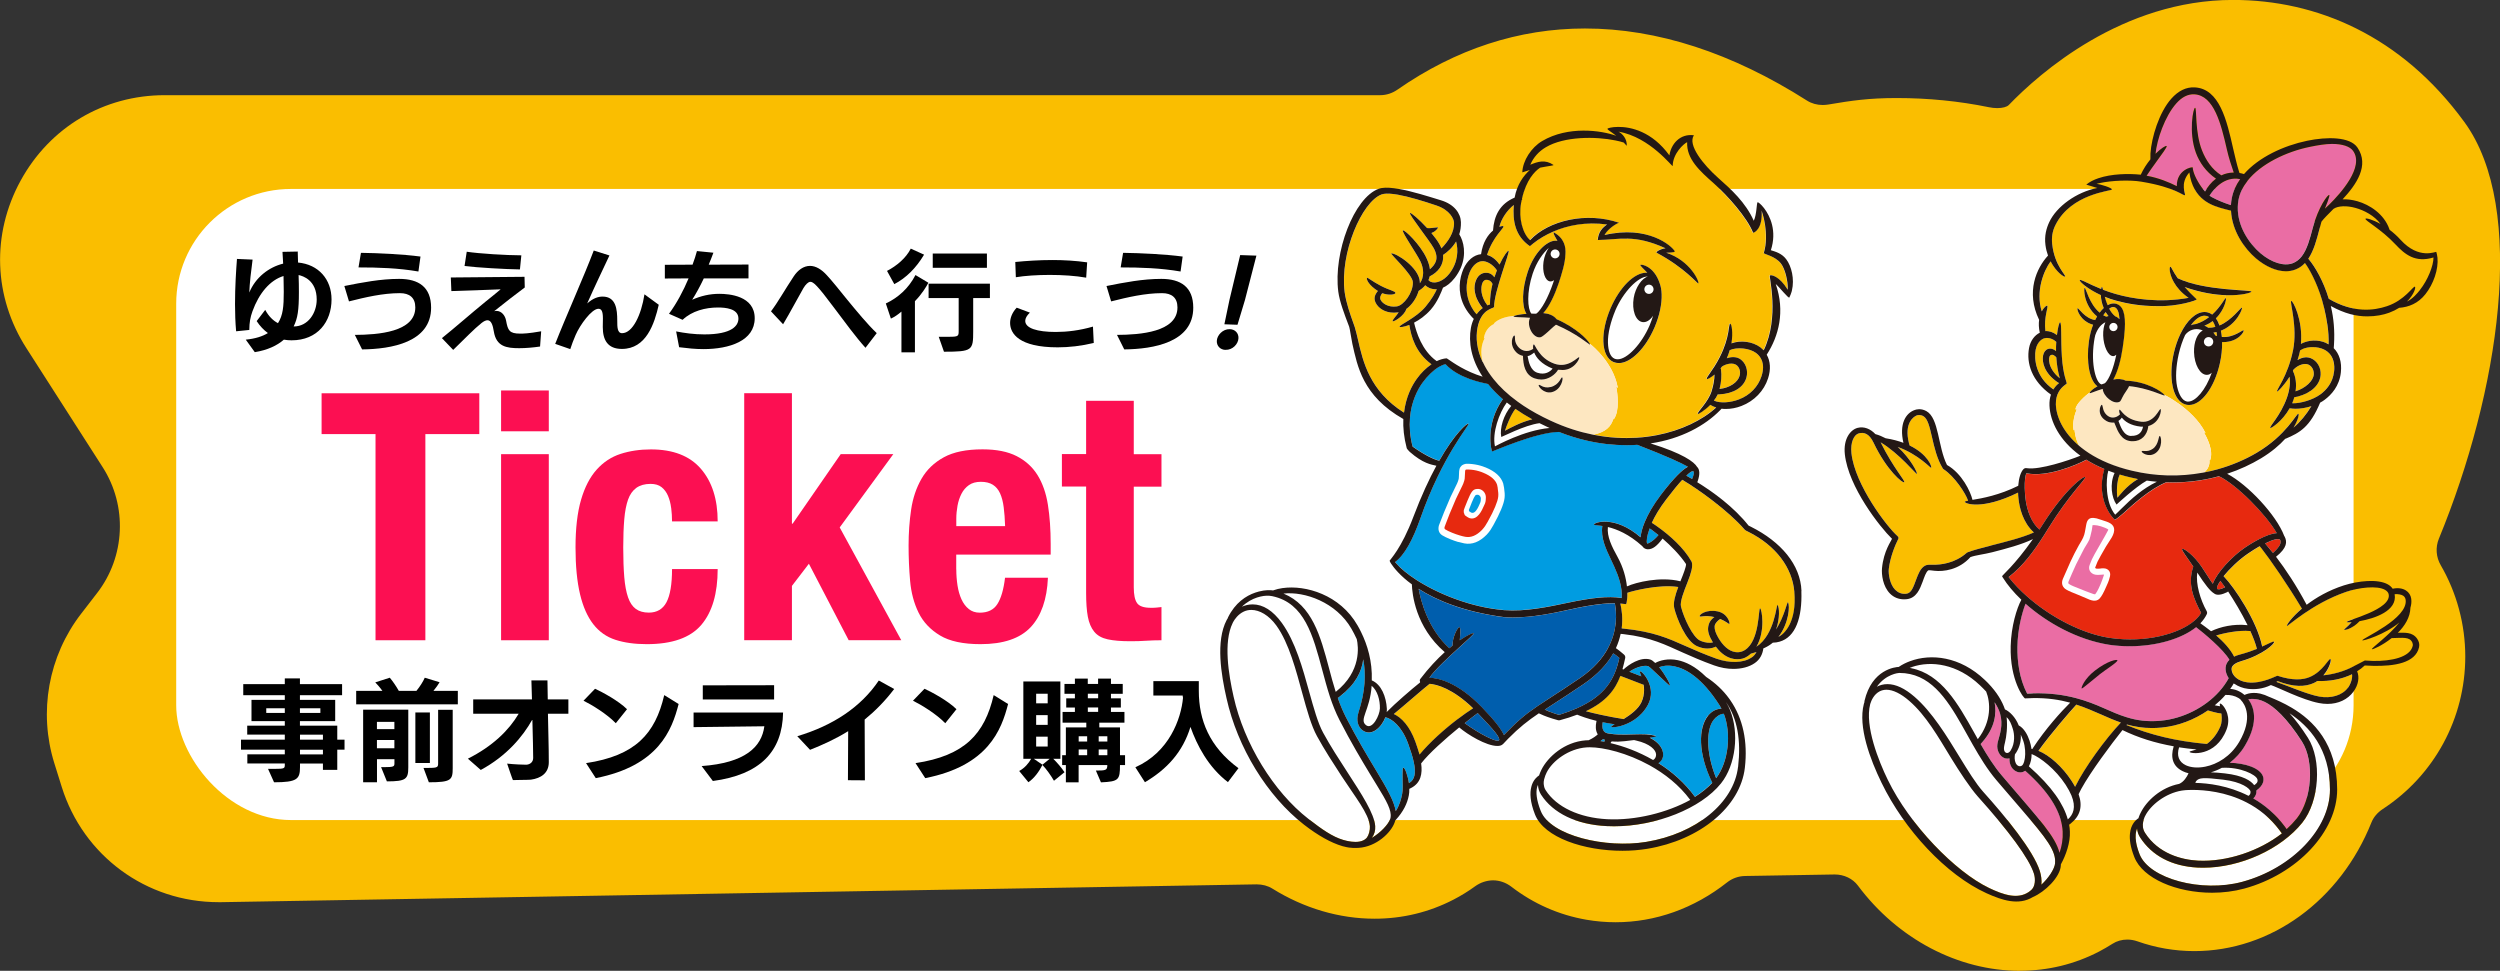<?xml version="1.0" encoding="UTF-8"?>
<svg id="_レイヤー_2" data-name="レイヤー_2" xmlns="http://www.w3.org/2000/svg" viewBox="0 0 409.76 159.12">
  <rect x="0" y="0" width="409.76" height="159.12" fill="#333333" stroke="none"/>
  <defs>
    <style>
      .cls-1 {
        fill: #fc0f52;
      }

      .cls-2 {
        fill: #ea6da4;
      }

      .cls-3 {
        fill: #005ead;
      }

      .cls-4 {
        fill: #231815;
      }

      .cls-5 {
        fill: #009ce1;
      }

      .cls-6 {
        fill: #fff;
      }

      .cls-7 {
        fill: #e7290f;
      }

      .cls-8 {
        fill: #fabe00;
      }

      .cls-9 {
        fill: #fabe00;
      }

      .cls-10 {
        fill: #fde7c1;
      }
    </style>
  </defs>
  <g id="_レイヤー_1-2" data-name="レイヤー_1">
    <g>
      <path class="cls-9" d="M331.06,159.12c-10.09,0-20.02-5.22-26.54-13.97-.85-1.14-2.27-1.82-3.8-1.82l-14.71.25c-1.06.02-2.1.39-2.92,1.04-5.43,4.28-11.76,6.54-18.3,6.54-1.59,0-3.19-.14-4.76-.41-4.5-.78-8.65-2.6-12.32-5.42-.87-.67-1.94-1.04-3-1.04-1.08.02-2.08.36-2.95.99-1.11.81-2.29,1.53-3.5,2.16-4.02,2.08-8.38,3.14-12.96,3.14-5.78,0-11.58-1.71-16.76-4.94-.72-.45-1.62-.69-2.59-.69l-169.66,2.92h-.47c-11.84,0-22.17-7.59-25.7-18.89l-1.21-3.87c-2.63-8.4-.98-17.57,4.4-24.53l2.6-3.37c4.63-5.98,5-14.28.91-20.65l-12.49-19.49c-5.4-8.42-5.75-18.68-.95-27.46,4.8-8.77,13.63-14.01,23.63-14.01h199.22c1,0,1.98-.32,2.84-.92,9.55-6.64,19.88-10.01,30.7-10.01,11.84,0,24.09,3.98,36.41,11.82.74.47,1.63.72,2.57.72.31,0,.62-.03.94-.08,3.78-.64,6.59-1.06,11.19-1.06,5.14,0,10.22.5,15.09,1.5.48.1.94.15,1.39.15.87,0,1.59-.19,1.9-.52,4.99-5.17,18.56-17.21,36.75-17.21,13.68,0,27.57,5.83,37.91,20.01,10.38,14.22,5.68,44.33-4.17,68.28-.59,1.43-.48,3.03.31,4.38,2.62,4.53,4.01,9.7,4.01,14.95,0,10.11-5.06,19.46-13.53,25-.86.57-1.5,1.32-1.85,2.19-5.11,12.81-16.51,21.09-29.04,21.09h0c-1.59,0-3.19-.14-4.76-.41-1.55-.27-3.08-.67-4.55-1.19-.54-.19-1.1-.29-1.66-.29-.89,0-1.74.24-2.45.7-.71.45-1.45.88-2.19,1.27-4.02,2.08-8.38,3.14-12.96,3.14Z"/>
      <rect class="cls-6" x="28.88" y="30.97" width="356.88" height="103.44" rx="18.81" ry="18.81"/>
      <g>
        <path d="M52.93,126.19v-1.04h-3.76v.59c0,1.94-.45,2.48-4.25,2.48l-.99-2.2h1.13c1.57,0,1.62-.09,1.62-.67v-.22h-6.14v-1.49h6.14v-.77h-7.18v-1.64h7.18v-.83h-6.16v-1.46h6.16v-.74h-5.46v-3.49h5.46v-.76h-6.81v-1.82h6.81v-.94h2.48v.94h6.91v1.82h-6.91v.76h5.78v3.49h-5.78v.74h6.12v2.29h1.19v1.64h-1.19v3.31h-2.36ZM46.68,116.09h-3.04v.76h3.04v-.76ZM52.51,116.09h-3.35v.76h3.35v-.76ZM52.93,120.41h-3.76v.83h3.76v-.83ZM52.93,122.88h-3.76v.77h3.76v-.77Z"/>
        <path d="M58.38,115.44v-2.2h4.3c-.34-.49-.83-1.04-1.17-1.4l2.38-.76c.47.56,1.01,1.33,1.48,2.16h2.88c.59-.72,1.1-1.53,1.37-2.16l2.43.74c-.18.32-.59.92-1.01,1.42h4v2.2h-16.66ZM62.45,125.74h.45c1.69,0,1.75-.11,1.75-.65v-.65h-2.86v3.78h-2.27v-11.9h7.4v9.45c0,1.93-.38,2.3-3.51,2.3l-.95-2.34ZM64.64,118.32h-2.86v1.19h2.86v-1.19ZM64.64,121.29h-2.86v1.35h2.86v-1.35ZM68.08,125.06v-8.28h2.38v8.28h-2.38ZM69.41,125.87c2.23,0,2.4,0,2.4-.74v-8.79h2.39v9.58c0,1.93-.27,2.3-3.91,2.3l-.88-2.36Z"/>
        <path d="M89.81,116.99c.04,2.65.14,5.29.14,7.94,0,1.8-1.3,2.63-2.93,2.86-.45.05-2.48.04-2.95.07-.04,0-.95-2.7-.95-2.7,1.19.13,2.63.18,3.12.18.63-.02,1.15-.43,1.15-1.1,0-.77-.05-3.49-.13-6.23h-.05c-1.53,2.72-4.16,5.89-8.41,8.19l-2.11-1.85c4.03-2.02,6.73-4.65,8.32-7.36h-7.45v-2.36h9.63l-.09-3.11h2.63l.05,3.11h3.38v2.36h-3.35Z"/>
        <path d="M100.93,118.54c-1.44-1.51-3.96-3.04-5.29-3.69l1.89-1.96c1.15.52,3.83,1.96,5.24,3.35l-1.84,2.3ZM96.05,125.08c8.07-1.21,11.34-4.79,12.82-11.15l2.36,1.46c-1.1,4.27-3.28,10.12-13.58,12.15l-1.6-2.47Z"/>
        <path d="M115.02,125.56c7.11-.52,9.81-3.11,10.26-6.52-3.26.04-11.11.14-11.6.14v-2.39h14.67c-.11,6.45-3.83,10.19-11.51,11.22l-1.84-2.45ZM115.19,114.65v-2.32l11.69-.02v2.34h-11.69Z"/>
        <path d="M138.98,127.87l.04-8.03c-2.09,1.3-4.21,2.25-6.25,3.06l-2.09-2.23c5.94-1.78,10.46-4.83,13.36-9.13l2.52,1.39c-1.53,2.02-3.17,3.65-4.84,5.01,0,1.75.02,5.08.04,9.96l-2.77-.02Z"/>
        <path d="M154.93,118.54c-1.44-1.51-3.96-3.04-5.29-3.69l1.89-1.96c1.15.52,3.83,1.96,5.24,3.35l-1.84,2.3ZM150.05,125.08c8.07-1.21,11.34-4.79,12.82-11.15l2.36,1.46c-1.1,4.27-3.28,10.12-13.58,12.15l-1.6-2.47Z"/>
        <path d="M172.75,127.97c-.5-.86-1.22-1.89-1.89-2.59-.56,1.1-1.35,2.18-2.3,2.83l-1.51-1.84c.9-.49,1.55-1.26,1.96-2h-1.28v-12.68h6.07v12.68h-1.17c.63.61,1.35,1.46,1.85,2.2l-1.73,1.4ZM169.44,124.37l1.42.97,1.19-.97h-2.61ZM171.72,113.71h-1.89v1.57h1.89v-1.57ZM171.72,117.21h-1.89v1.6h1.89v-1.6ZM171.72,120.74h-1.89v1.62h1.89v-1.62ZM183.57,125.4c0,2.43-.2,2.7-3.12,2.83l-.83-1.93c1.67,0,1.87-.07,1.87-.9h-4.7v2.83h-2.09v-2.83h-.61v-1.62h.61v-4.56h3.35v-.77h-3.89v-1.76h2.02v-.72h-1.42v-1.51h1.42v-.74h-1.71v-1.62h1.71v-.88h2.11v.88h1.69v-.88h2.11v.88h1.93v1.62h-1.93v.74h1.62v1.51h-1.62v.72h2.21v1.76h-4.12v.77h3.39v4.56h.83v1.62h-.83ZM178.19,120.68h-1.39v.86h1.39v-.86ZM178.19,122.84h-1.39v.94h1.39v-.94ZM179.99,113.71h-1.69v.74h1.69v-.74ZM179.99,115.96h-1.69v.72h1.69v-.72ZM181.5,120.68h-1.42v.86h1.42v-.86ZM181.5,122.84h-1.42v.94h1.42v-.94Z"/>
        <path d="M201.28,128.21c-3.24-2.47-5.1-6.07-6.16-9.07-1.26,4.12-3.84,6.93-7.46,9.07l-1.57-2.45c5.55-2.48,7.49-7.92,7.81-11.38-.04-.14-.04-.27-.05-.38h-4.81v-2.36h7.45v1.58c0,4.81,1.73,9.18,6.5,12.69l-1.73,2.29Z"/>
      </g>
      <g>
        <path class="cls-1" d="M78.56,71.15h-8.84v33.79h-8.17v-33.79h-8.84v-6.69h25.85v6.69Z"/>
        <path class="cls-1" d="M89.95,64v6.69h-7.82v-6.69h7.82ZM89.95,74.44v30.5h-7.82v-30.5h7.82Z"/>
        <path class="cls-1" d="M110,83.23c-.09-.72-.26-1.37-.51-1.96-.25-.59-.6-1.06-1.05-1.42-.45-.36-1.06-.54-1.81-.54-.95,0-1.72.22-2.33.65-.6.44-1.06,1.08-1.36,1.93-.3.85-.51,1.93-.62,3.23-.11,1.3-.17,2.84-.17,4.62,0,1.89.06,3.51.17,4.85.11,1.34.32,2.45.62,3.32.3.87.73,1.5,1.28,1.9s1.26.6,2.13.6c1.32,0,2.29-.57,2.89-1.7.6-1.13.91-2.95.91-5.44h7.48c0,4.01-.9,7.06-2.69,9.16-1.8,2.1-4.77,3.15-8.93,3.15-1.97,0-3.68-.24-5.13-.71-1.46-.47-2.67-1.32-3.63-2.55-.96-1.23-1.69-2.87-2.18-4.93-.49-2.06-.74-4.62-.74-7.68s.3-5.74.91-7.8c.6-2.06,1.45-3.7,2.55-4.93,1.1-1.23,2.4-2.09,3.91-2.58,1.51-.49,3.18-.74,4.99-.74,3.63,0,6.36,1.06,8.19,3.18,1.83,2.12,2.75,4.99,2.75,8.62h-7.48c0-.76-.05-1.49-.14-2.21Z"/>
        <path class="cls-1" d="M129.81,85.83h.11l7.88-11.4h8.62l-8.79,12.02,10.09,18.48h-8.62l-6.52-12.53-2.78,3.63v8.9h-7.82v-40.48h7.82v21.38Z"/>
        <path class="cls-1" d="M156.74,93.32c0,.91.07,1.79.2,2.64.13.85.35,1.61.65,2.27.3.66.7,1.19,1.19,1.59s1.1.6,1.81.6c1.32,0,2.29-.47,2.89-1.42.6-.94,1.02-2.38,1.25-4.31h7.03c-.15,3.55-1.1,6.26-2.83,8.11-1.74,1.85-4.48,2.78-8.22,2.78-2.83,0-5.05-.47-6.63-1.42s-2.76-2.19-3.52-3.74c-.76-1.55-1.22-3.29-1.39-5.22s-.25-3.86-.25-5.78c0-2.04.14-4.01.42-5.9.28-1.89.85-3.57,1.7-5.05s2.07-2.65,3.66-3.52c1.59-.87,3.7-1.3,6.35-1.3,2.27,0,4.13.37,5.58,1.11,1.45.74,2.6,1.78,3.43,3.12.83,1.34,1.4,2.97,1.7,4.88.3,1.91.45,4.04.45,6.38v1.76h-15.48v2.44ZM164.51,83.14c-.11-.89-.31-1.64-.59-2.27-.28-.62-.68-1.1-1.19-1.42-.51-.32-1.16-.48-1.96-.48s-1.45.18-1.96.54c-.51.36-.92.83-1.22,1.42-.3.59-.52,1.24-.65,1.96-.13.72-.2,1.44-.2,2.15v1.19h8c-.04-1.17-.11-2.2-.23-3.09Z"/>
        <path class="cls-1" d="M185.83,65.71v8.73h4.54v5.33h-4.54v16.5c0,1.21.18,2.07.54,2.58.36.51,1.11.77,2.24.77.3,0,.6,0,.91-.03.3-.02.59-.05.85-.09v5.44c-.87,0-1.71.03-2.52.08-.81.06-1.67.08-2.58.08-1.51,0-2.75-.1-3.71-.31-.96-.21-1.7-.62-2.21-1.25-.51-.62-.86-1.45-1.05-2.47-.19-1.02-.28-2.31-.28-3.86v-17.46h-3.97v-5.33h3.97v-8.73h7.82Z"/>
      </g>
      <g>
        <path d="M40.29,55.67c1.57-.16,2.74-.54,3.62-1.08-.68-.49-1.31-1.15-1.84-1.96l1.4-1.84c.58,1.08,1.3,1.76,2.09,2.18.83-1.3.95-2.74.95-5.15,0-.79-.02-1.67-.04-2.58-2.23.68-4.03,2.85-5.09,5.78-.36,1.01-.5,1.78-.52,3.06l-2.16.22c-.13-1.46-.18-2.97-.18-4.46,0-2.86.18-5.6.32-7.4l2.56.11c-.25,1.84-.49,3.93-.54,5.4,1.01-2.47,3.19-4.16,5.55-4.74l-.11-1.93,2.5-.05.05,1.8c3.35.31,5.49,2.75,5.49,6.05,0,3.64-2.27,6.7-6.55,6.7-.43,0-.86-.04-1.26-.11-1.12.97-2.67,1.71-4.77,2.05l-1.48-2.05ZM48.99,47.91c0,2.95-.2,4.25-.86,5.6,2.38,0,3.78-2.23,3.78-4.41,0-3.17-2.25-3.87-2.97-4.02.04,1.01.05,1.96.05,2.83Z"/>
        <path d="M58.17,54.89c3.76-.02,9.9-.45,9.9-4.5,0-1.62-.97-2.34-2.52-2.34-2.81,0-5.65.67-8.35,1.35l-.76-2.52c2.95-.59,5.96-1.17,8.98-1.17,3.19,0,5.24,1.33,5.24,4.72,0,5.69-6.54,6.79-11.31,6.84l-1.19-2.38ZM68.57,44.5c-3.24-.56-6.54-.67-9.81-.67l.4-2.39c2.92.04,6.9.23,9.76.61l-.34,2.45Z"/>
        <path d="M88.5,56.8c-1.1.16-2.32.27-3.4.27-2.09,0-3.76-.27-4.16-2.74-.16-.99-.41-1.84-1.04-1.84-.25,0-.58.14-.97.45-1.24.99-2.68,2.5-4.65,4.41l-1.85-1.93c2.05-1.64,4.81-4.07,7.18-6,.86-.7,1.78-1.42,2.45-2l-2.3.09-5.78.2-.09-2.23,12.08-.11.04,1.75c-1.69,1.28-3.12,2.36-5.02,3.89.13-.04.27-.05.38-.05.85,0,1.44.79,1.58,1.6.29,1.6.54,2.12,2.29,2.12.54,0,1.3,0,3.46-.38l-.18,2.48ZM85.21,44.16c-2.5-.04-6.84-.29-9.07-.56l.36-2.34c2.12.32,6.48.58,8.95.59l-.23,2.3Z"/>
        <path d="M107.98,49.92c-.72,3.17-2.07,7.27-6.05,7.27-2.34,0-3.13-1.48-3.13-3.56v-.14c.02-.43.02-.86.02-1.3,0-1.21-.25-1.58-.74-1.58-1.1,0-3.01,2.63-3.73,4.29-.43,1.01-.58,1.42-.88,2.32l-2.47-.86c1.64-4.21,4.77-11.18,6.32-15.3l2.57.81c-1.12,2.39-2.41,5.06-3.65,7.87.97-.88,1.84-1.13,2.52-1.13,2.21,0,2.41,2.09,2.41,3.93,0,1.04,0,2.07.79,2.07,1.73,0,3.15-2.99,3.67-6.37l2.34,1.71Z"/>
        <path d="M115.36,45.62c-.61,1.3-1.28,2.52-1.91,3.51,1.42-.63,2.88-.97,4.45-.97s5.8.31,5.8,4-4.12,5.06-8.41,5.06c-1.33,0-2.56-.13-3.98-.31l-.49-2.59c1.39.27,2.93.49,4.63.49,4.57,0,5.58-1.46,5.58-2.59,0-1.66-2.16-1.82-3.35-1.82-2.05,0-4.27.56-5.8,2.02l-2.23-.99c1.26-1.71,2.36-3.78,3.21-5.8l-3.89.02v-2.25l4.54-.02c.31-.81.54-1.57.72-2.23l2.7.27c-.22.61-.49,1.28-.77,1.96l6.52-.02v2.27h-7.31Z"/>
        <path d="M141.85,57c-1.53-1.69-3.44-4.29-5.13-6.54-2.81-3.78-3.42-4.27-3.91-4.27-.32,0-.77.43-1.13,1.04-1.08,1.89-2.18,4-3.33,5.92l-1.98-2.12c1.19-1.58,2.27-3.55,3.73-5.74.67-1.01,1.6-1.71,2.67-1.71.95,0,1.91.59,2.77,1.55.88.95,2.02,2.38,3.24,3.89,1.66,2.02,3.44,4.18,4.92,5.58l-1.84,2.4Z"/>
        <path d="M147.75,57.75v-6.68c-.56.49-1.17.9-1.73,1.15l-.83-2.48c2.02-.95,3.73-2.48,4.86-4.66l2.11,1.26c-.31.63-1.1,1.91-2.2,3.02v8.39h-2.21ZM145.39,44.4c1.57-.81,3.12-2.11,3.89-3.65l2.18.99c-1.3,2.18-2.95,3.83-4.88,4.83l-1.19-2.16ZM153.86,55.2h1.69c1.57,0,1.58-.11,1.58-1.03v-5.31h-4.93v-2.36h10.05v2.36h-2.74v5.46c0,3.1-.13,3.33-4.79,3.33l-.86-2.45ZM152.88,43.89v-2.34h8.88v2.34h-8.88Z"/>
        <path d="M179.28,56.21c-2.07.5-4.09.72-5.92.72-6.36,0-7.8-2.27-7.8-4,0-.85.36-1.73,1.08-2.5l2.16.81c-.5.47-.76.94-.76,1.35,0,1.21,1.96,1.82,5,1.82,1.84,0,3.94-.25,6.1-.88l.13,2.68ZM178.03,45.51c-1.73-.31-3.89-.45-5.98-.45s-4.09.14-5.55.38l-.09-2.5c1.82-.18,3.91-.32,6.07-.32,1.89,0,3.83.11,5.71.38l-.16,2.52Z"/>
        <path d="M183.09,54.89c3.76-.02,9.9-.45,9.9-4.5,0-1.62-.97-2.34-2.52-2.34-2.81,0-5.65.67-8.35,1.35l-.76-2.52c2.95-.59,5.96-1.17,8.98-1.17,3.19,0,5.24,1.33,5.24,4.72,0,5.69-6.54,6.79-11.31,6.84l-1.19-2.38ZM193.49,44.5c-3.24-.56-6.54-.67-9.81-.67l.4-2.39c2.92.04,6.9.23,9.76.61l-.34,2.45Z"/>
        <path d="M200.85,57.35c-.86-.03-1.44-.66-1.41-1.47.03-.92.97-1.97,2.14-1.93.86.03,1.44.66,1.41,1.47-.03.95-.95,1.97-2.14,1.92ZM200.68,53.15l.84-4.02,1.75-7.32,2.66.09-1.88,7.28-1.22,4.05-2.16-.08Z"/>
      </g>
      <g>
        <g id="L3">
          <g>
            <path class="cls-8" d="M363.31,54.42c.03.21.06.43.08.66-.09-.03-.18-.06-.28-.1-.09-.16-.2-.32-.32-.46.18-.02.35-.06.51-.1Z"/>
            <path class="cls-8" d="M345.59,51.8c-.12.02-.24.05-.37.1-.17-.06-.33-.14-.48-.22.13-.19.25-.37.38-.52.13.22.29.44.46.65Z"/>
            <path class="cls-6" d="M346.35,58.37c.18,0,.34-.09.5-.23-.47,2.33-1.19,4-1.81,4.62-.03.02-.06.04-.08.07-.18.05-.35.12-.51.18-.89-.22-1.78-3.19-1.23-7.01.05-.37.12-.72.2-1.06.39-1.15,1.01-1.81,1.66-2.12-.25.57-.39,1.34-.36,2.19.06,1.72.8,3.38,1.65,3.36Z"/>
            <path class="cls-6" d="M361.73,61.45c.29,0,.56-.13.8-.35-1.01,2.88-2.67,4.73-3.85,4.73-.09,0-.19,0-.28-.03-.72-.16-1.27-1.11-1.56-2.42-.31-1.44-.17-3.44.25-5.3.27-1.2.64-2.27,1.06-3.17.59-.81,1.62-1.16,2.58-.86.1.03.21.07.31.12-.87.42-1.48,1.86-1.43,3.56.05,2,.99,3.74,2.11,3.71Z"/>
            <path class="cls-6" d="M351.87,78.77c.55.08,1.11.14,1.65.19-2.3,1.11-4.14,2.74-5.84,4.45-.3.3-.76.76-.98.95-1.64-1.97-1.54-5.84-1.13-7.21.33.13.68.25,1.03.37-.83,1.76-.49,4.09.32,5.19.02,0,3.08-2.88,4.96-3.93Z"/>
            <path class="cls-6" d="M351.17,69.95s.07,0,.1,0c-.14.78-.61,1.56-1.96,1.51-1.28-.03-1.75-1.59-2.09-2.47.21-.13.4-.31.56-.54.48.63,1.4,1.29,3.12,1.48.08.01.17,0,.25,0Z"/>
            <path class="cls-6" d="M368.24,131.53c2.06,1.07,4.1,2.67,5.76,5.08-3.7,2.89-9.06,4.7-13.74,4.46-2.69-.14-6.49-1.13-8.68-4.53-.39-.6-.42-1.25-.31-1.81.07-.38.2-.72.33-.98.89-1.8,3.34-3.72,6-4.16.2-.03.39-.06.59-.07.25-.02.66-.04,1.19-.04,1.9,0,5.42.28,8.86,2.06Z"/>
            <path class="cls-6" d="M339.52,130.35c.82,1.98.3,3.16-.59,3.95-.69-2.47-2.55-5.32-6.38-8.69.3-.58.45-1.27.45-2.02,1.39.51,3.92,2.49,5.58,5.04.42.64.72,1.21.94,1.73Z"/>
            <path class="cls-6" d="M331.91,122.95c.07.91-.04,1.81-.34,2.34-.22.39-.62.31-.7.28-.61-.22-.77-1.15-.61-1.95.07-.09.13-.18.2-.28.66-1.06.81-2.08.74-2.93.14.28.27.63.41,1.05.16.46.25.98.29,1.49Z"/>
            <path class="cls-6" d="M329.93,119.53c.23.74.39,2.25-.37,3.46-.02.03-.03.05-.05.08-.16.23-.42.41-.69.32-.22-.07-.5-.4-.31-1.24.03-.12.07-.3.12-.51.2-.77.44-2.51.25-4.08.54.48.78,1.18.98,1.8.02.06.04.12.06.19Z"/>
            <path class="cls-6" d="M325.54,113.35c.71,1.71.94,4.87-1.37,7.8-.2-.36-.41-.72-.61-1.08-2.69-4.79-5.45-9.73-10.56-10.61,3.14-1.26,7.67-.82,11.52,2.85.37.35.71.7,1.02,1.04Z"/>
            <path class="cls-8" d="M398.87,42.2c0,1.36-.94,3.71-2.22,5.32-.5.63-1.2,1.44-2.14,1.91,1.19-1.19,1.49-2.37,1.3-2.44-.29-.11-1.66,2.22-4.58,3.2-2.12.71-5.47,1.17-9.53-1.22-.9-3.01-2.37-5.46-3.36-6.56.9-1.32,1.37-3.11,1.83-4.87.11-.4.21-.81.33-1.21.39-.51,1.05-1.17,1.8-1.92.06-.06.12-.12.18-.18.75-.5,2.14-.56,3.6-.15,1.4.39,3.09,1.25,4.1,2.63-1.35-.75-2.4-1.01-2.47-.84-.11.29,2.56,1.68,4.92,4.2,1.53,1.64,3.24,3.05,6.23,2.14Z"/>
            <path class="cls-2" d="M385.64,24.68c1.97,2.63-2.07,7.07-3.83,8.79-.46.45-.75.71-.77.72.16-.35.84-2.11.74-2.23-.21-.23-1.84,2.05-2.69,5.29-.48,1.83-.95,3.59-1.82,4.74-.4.52-.89.92-1.5,1.15-1.44.53-3.46-.1-5.29-1.64-1.86-1.57-3.8-4.41-3.71-7.59,0-.39.05-.77.12-1.17.21-1.11.73-2.15,1.47-3.09,2.2-2.8,6.37-4.78,10.2-5.57,1.29-.27,2.61-.49,3.67-.49,1.76,0,2.93.44,3.42,1.1Z"/>
            <path class="cls-8" d="M382.02,58.23c.46.67.64,1.57.53,2.65-.19,1.88-1.31,3.07-2.21,3.74-1.4,1.04-3.49,1.53-4.66,1.48.09-.2.17-.42.24-.64.04-.12.08-.24.11-.36.2-.04.57-.11.61-.12,2.22-.6,3.61-1.92,3.71-3.56.08-1.18-.59-2.3-1.61-2.72-.39-.16-1.2-.31-2.18.31.15-.42.27-.87.37-1.33.01-.08.03-.16.05-.25.95-.67,2.68-.72,3.85-.19.5.23.9.56,1.19.98Z"/>
            <path class="cls-8" d="M380.93,50.48c.41,1.75.79,3.79.74,5.94-.12-.07-.24-.13-.37-.19-1.36-.62-2.97-.52-4.17.13.36-3.9-1.34-7.15-1.59-7.03-.27.14,1.07,4.22.3,8.08,0,0,0,.02-.01.03-.86,4.27-2.83,6.53-2.6,6.73.06.05,1.05-.85,2.02-2.42.16.89.03,2.17-.43,3.46-1.05,2.95-2.93,4.71-2.72,4.94.09.1,1.96-1.07,3.17-3.23h0c.3.04.75.08.99.08.76,0,1.68-.14,2.57-.43-.81,1.35-1.83,2.59-2.93,3.52.79-1.31.93-2.22.79-2.27-.29-.1-1.96,3.52-6.84,6.4-1.83,1.08-4.01,2.04-6.47,2.72-.69.19-1.4.36-2.12.49,1.16-.91.85-2.15.85-2.15.07,0,.11.22.13.16.62-1.56-.51-3.77-1.09-4.69.22.19.35.27.33.22-1.01-2.09-2.97-3.81-4.54-4.92l.65-.06c.23.16.48.27.74.33.15.03.31.05.47.05,2.02,0,4.14-2.84,5.03-6.76.28-1.22.41-2.43.38-3.55.07,0,.13,0,.2,0,2.48,0,3.49-1.78,3.32-1.93-.14-.13-1.6,1.26-3.56,1.09-.04-.36-.09-.71-.16-1.03,2.64-1.02,3.62-3.7,3.45-3.78-.17-.07-1.63,2.06-3.68,2.93-.16-.46-.36-.85-.59-1.17,1.46-1.42,1.78-3.29,1.63-3.32v-.48c2.62.08,4.2-.42,4.2-.59-.01-.3-7.7-.1-12.08-2.18-.86-1.22-1.01-1.85-1.19-1.87-.2-.03-.23,1.14.58,2.55.47.82,1.22,1.73,2.4,2.54-4.71.86-9.14.19-12.05-.66-.72-.21-1.38-.44-1.98-.67-.06-.28-.12-.45-.17-.46-.04,0-.09.12-.13.34-2.07-.83-3.36-1.64-3.5-1.46-.07.1.27.49.93.99l-.14.28c-.19,0-.2,2.85,2.03,4.69-.11.18-.22.38-.32.59-1.74-.29-2.69-2.01-2.87-1.93-.2.08.4,2.12,2.54,2.7-.3.77-.54,1.66-.68,2.65-.49,3.48.11,6.52,1.39,7.44-.75.4-1.16.82-1.26,1.01-.69.49-2.26,1.88-2.32,2.72,0,.13.18-.01.22.02-.26.51-.82,2.25-.53,3.46.01.04.1-.2.13-.22.06.57.15,1.61.79,2.81-2.63-2.21-3.79-4.77-3.85-6.83-.02-.88.19-1.55.47-2.05.51-.9,1.27-1.27,1.31-1.36.06-.15-.59-1.38-.79-4.39-.19-2.87,0-5.62-.3-5.66-.12-.01-.36.81-.51,2.09-.61-.47-1.26-.69-1.89-.65-.3-2.28.55-4.04.29-4.17-.13-.06-.55.27-.88.94-1.04-3.3.33-6.68,1.45-8.21.92,1.76,2.21,2.62,2.36,2.49.24-.2-1.72-1.74-2.11-5.33-.12-1.07.03-2.12.53-3.12,2.59-5.2,9.22-5.57,9.27-5.84.04-.27-1.94-.88-2.52-.93,2.01-.54,5.32-.68,7.29-.36.03,0,.07.01.11.02,5.58.92,6.86,2.38,7.06,2.19.2-.2-.9-1.82.74-3.73.32,2.24,1.21,3.62,2.38,4.52.26.2.53.37.81.53,1.15.64,2.53.94,3.64,1.22.16,3.31,2.17,6.19,4.11,7.83,1.62,1.37,3.36,2.1,4.9,2.1.53,0,1.02-.09,1.49-.26.66-.24,1.19-.61,1.64-1.09.61.8,1.91,3.08,2.78,6.03.13.44.25.89.36,1.36Z"/>
            <path class="cls-8" d="M378.32,59.74c.58.24.96.9.91,1.61-.07,1.09-1.37,2.27-2.99,2.79.18-1.18.05-2.3-.42-3.35,0,0,0,0,0,0,.03-.06.07-.13.1-.2.69-.76,1.79-1.1,2.41-.85Z"/>
            <path class="cls-6" d="M377.36,134.84c2.8-3.5,3.24-10.26.91-13.91-1.02-1.6-2.02-2.93-3.01-4.01,3.18,2.1,6.63,5.79,6.63,12.5s-6.18,12.89-14.37,15.12c-6.66,1.81-15.25-.5-16.83-4.51-.85-2.17-.73-3.47-.41-4.23.05.53.21,1.02.5,1.46,1.94,3.02,5.2,4.73,9.44,4.95.3.01.6.02.91.02,6.04,0,12.75-3.02,16.24-7.39Z"/>
            <path class="cls-2" d="M377.3,121.56c2.06,3.24,1.65,9.46-.84,12.57-.5.62-1.06,1.21-1.69,1.77-1.6-2.29-3.51-3.9-5.46-5.02.37-.35.55-.82.5-1.3,1.31-.94,1.24-1.85,1.07-2.32-.5-1.4-2.96-2.16-5.44-2.24.96-.73,1.83-1.68,2.51-2.85,2.34-3.97,1.39-6.4.53-7.56.41-.07.98-.09,1.62.04.32.07.69.19,1.1.4,1.5.75,3.57,2.57,6.08,6.49Z"/>
            <path class="cls-7" d="M373.73,88.49c.21.35.13.95-1.18,2.15-.45-.58-.89-1.1-1.29-1.56,1.32-.67,2.21-.87,2.47-.59Z"/>
            <path class="cls-7" d="M373.16,87.39c-.84.04-1.92.49-2.9.99-.99.51-1.88,1.09-2.31,1.38-2.08,1.41-4.63,4.11-5.26,5.93-.55-.75-1.29-2.01-1.82-2.77-.17-.25-.34-.48-.51-.69-1.36-1.73-2.65-2.45-2.71-2.25-.09.25.88,1.47,1.85,2.89-.99,2.85.05,5.27,1.28,7.59-.25.44-.61.87-1.08,1.27-2.52,2.17-8.03,3.69-13.83,2.84-4.46-.65-9.7-3.34-13.63-6.81-1.14-1-2.16-2.07-3.02-3.17,2.39-1.82,4.19-4.32,5.79-6.84.24-.38.48-.75.71-1.13,3.41-5.53,6.23-8.16,6.05-8.41-.18-.25-3.21,1.81-7.01,7.84-.17.26-.33.52-.49.77-1.24-1.08-2.06-3.04-2.29-5.19-.06-.55-.09-1.1-.11-1.62-.02-1.11.07-2.03.28-2.43,3.27.7,8.07-1.28,9.82-2.22.87.55,1.85,1.06,2.95,1.52-1.5,5.32,1.65,8.32,1.75,8.32.09,0,.92-.65,1.4-1.08,1.55-1.4,4.29-3.93,7-5.06.37.01.75.02,1.12.02,2.72,0,5.24-.38,7.54-1.01,2.89,1.36,7.7,6.26,9.47,9.33Z"/>
            <path class="cls-6" d="M369.99,127.71c.16.5-.2.77-.53.98-.52-.71-1.79-1.58-4.81-1.93-.88-.1-1.63-.16-2.29-.17.61-.18,1.22-.42,1.82-.75,2.99-.18,5.58,1.11,5.82,1.86Z"/>
            <path class="cls-6" d="M368.86,129.74c.04.37-.16.58-.33.7-3.32-1.69-6.66-2.08-8.71-2.12.04-.14.09-.25.13-.29.48-.56,1.18-.61,4.43-.23,3.1.36,4.44,1.49,4.49,1.95Z"/>
            <path class="cls-6" d="M367.29,114.74c.68.69,2.04,2.92-.28,6.87-1.4,2.38-3.59,3.66-5.56,4.05-1.23.25-2.37.15-3.18-.23-1.15-.54-1.54-1.58-1.11-2.94.92.14,1.88.26,2.87.35-.69.23-1.16.28-1.15.4.04.28,4.27.94,6.06-3.67.97-2.48-.83-4.43-1.08-4.25-.06.05-.05.21,0,.44-.22-.04-.54-.09-.86-.16.64-.52,1.22-1.09,1.74-1.7.82-.04,1.91.2,2.54.83Z"/>
            <path class="cls-2" d="M362.15,32.06c.58-.93,2.34-3.25,5.03-2.7-.69.97-1.17,2.03-1.38,3.18-.07.37-.11.73-.13,1.08-1.04-.32-2.24-.82-3.14-1.31-.12-.07-.24-.15-.37-.25Z"/>
            <path class="cls-2" d="M366.12,28.28c-.76,0-1.44.17-2.03.46,0,0-.02-.02-.03-.02-1.54-.98-2.51-2.47-3.13-4.04-1.19-3.01-.83-6.96-1.14-7.02-.3-.05-1.11,3.98.12,7.36.59,1.61,1.66,3.14,3.3,4.26-.8.6-1.4,1.39-1.79,2.11-1.07-1.19-2.01-3.03-2.01-3.94,0-.16-2.66.3-2.61,3.06-1.27-.65-3.06-1.38-4.95-1.72.41-.65.96-1.4,1.49-2.13,1-1.37,1.93-2.61,1.78-2.72-.13-.1-.9.36-1.82,1.27.23-2.29,1.51-6.13,3.42-8.27.92-1.03,1.9-1.52,2.93-1.47,3.23.15,4.39,4.85,5.35,9.06.3,1.33.73,2.64,1.12,3.76Z"/>
            <path class="cls-8" d="M364.83,48.38v.48c-.16-.03-.83,1.42-2.25,2.7-.25-.18-.51-.3-.8-.37-.15-.04-.31-.05-.47-.05-1.42,0-2.89,1.4-3.94,3.59-.45.93-.82,2-1.09,3.17-.45,1.97-.51,3.91-.17,5.47.27,1.25.79,2.15,1.47,2.63l-.65.06c-1.03-.73-1.9-1.2-2.23-1.35-.39-.5-2.85-2.2-6.34-2.31-.59-.31-1.34-.32-2.02-.18.74-1.29,1.26-3.29,1.54-5.22.17-1.1.29-2.11.34-3,.15-2.44-.22-4.01-1.6-4.24-.38-.06-.79.03-1.21.27-.2-.47-.35-.95-.47-1.38.56.24,1.18.45,1.84.63,1.85.51,4.09.9,6.68.9,3.35.13,6.7-.97,6.54-1.12-.8-.75-1.45-1.42-1.96-2.01,2.63.94,4.95,1.28,6.77,1.34Z"/>
            <path class="cls-8" d="M364.1,116.96c.1.67.12,1.45-.19,2.15-.61,1.39-1.41,2.27-2.2,2.84-5.13-.47-9.16-1.47-13.18-3.1.03-.03.06-.07.08-.1,1.25.35,2.59.58,4.11.58.5,0,1.01-.03,1.55-.08,2.71-.26,5.39-1.28,7.6-2.81.66.18,1.23.36,1.61.42.11.02.4.06.6.09Z"/>
            <path class="cls-7" d="M363.93,95.2c.2.25.47.62.76,1.06-.49.23-1.13.47-1.3.25,0,0,0,0,0-.02,0-.02,0-.05-.01-.07-.03-.23.18-.67.56-1.22Z"/>
            <path class="cls-8" d="M362.67,52.62c.17.27.32.59.43.96-.37.1-.75.15-1.15.14-.2-.14-.42-.26-.64-.35.52-.19.97-.45,1.36-.75Z"/>
            <path class="cls-8" d="M361.65,51.78c.15.03.29.1.43.19-.6.47-1.32.88-2.16,1.14-.29.02-.57.08-.83.2.73-1.01,1.53-1.58,2.28-1.57.09,0,.19.01.28.03Z"/>
            <path class="cls-8" d="M349.19,78.25c.41.1.83.19,1.24.26-1.88,1.06-3.24,2.94-3.36,3.06-.16-.83-.13-2.74.36-3.8.56.17,1.15.33,1.76.47Z"/>
            <path class="cls-8" d="M347.4,52.33c-.2-.21-.44-.37-.71-.47-.41-.33-.73-.77-.99-1.25.24-.18.47-.27.68-.27.03,0,.07,0,.1,0,.59.1.85.9.92,1.98Z"/>
            <path class="cls-8" d="M344.4,117.12c1.07.47,2.13.94,3.23,1.32-2.49,2.62-5.95,7.35-7.5,10.54-.17-.32-.36-.64-.58-.98-1.48-2.28-3.61-4.2-5.42-4.93,1.91-2.69,5.32-6.6,6.21-7.57,1.48.48,2.79,1.06,4.07,1.62Z"/>
            <path class="cls-8" d="M344.33,48.37c.02.61.15,1.37.47,2.12-.23.21-.46.46-.67.75-1.71-1.42-2.25-4.06-2.45-4.06l.14-.28c.6.45,1.46.98,2.52,1.47Z"/>
            <path class="cls-10" d="M361.16,70.76c.22.19.35.27.33.22-1.01-2.09-2.97-3.81-4.54-4.92-1.03-.73-1.9-1.2-2.23-1.35.04.06.06.1.05.12h0c-.07.13-2.72-1.25-5.83-1.53-.1.33-.44.73-.83,1.36-.41.66-.49,1.07-.72,1.2-.97.51-2.67-.86-2.77-2.11-1.02.3-1.74.63-2.01.69-.06.02-.1.01-.12,0-.01-.02,0-.05.01-.1-.69.49-2.26,1.88-2.32,2.72,0,.13.18-.01.22.02-.26.51-.82,2.25-.53,3.46.01.04.1-.2.13-.22.06.57.15,1.61.79,2.81.11.09.23.19.34.28.37.29.77.59,1.21.87,1.83,1.19,4.16,2.21,7.09,2.9,1.99.47,3.92.71,5.76.76,2.03.06,3.98-.1,5.8-.44.09-.01.17-.03.26-.05,1.16-.91.85-2.15.85-2.15.07,0,.11.22.13.16.62-1.56-.51-3.77-1.09-4.69ZM349.26,72.3c-1.57-.11-2.2-1.68-2.57-2.62-.06-.16-.12-.3-.18-.43-.06.01-.13.01-.2.01-.35,0-.72-.06-1.05-.25-1.75-.99-1.01-2.7-.78-2.67.23.03,0,1.28,1.15,1.92.46.25,1.19.27,1.79-.33,0,0,.02-.02.03-.03-.18-.43-.15-.76-.07-.77.23-.05.83,1.66,3.55,1.98,2.15.25,2.96-2.14,3.17-2.07.19.07-.04,2.26-2.03,2.79,0,.01,0,.03,0,.04-.21,1.46-1.12,2.43-2.53,2.43-.1,0-.21,0-.31-.01ZM353.29,74.27c-1.14.79-2.37-.09-2.27-.3.09-.21.91.23,1.82-.41,1-.7.92-2.1,1.14-2.1h0c.23,0,.56,1.93-.7,2.81Z"/>
            <path class="cls-2" d="M338.1,136.3c.06,1.25-.14,2.43-.53,3.52-.68-2.72-3.19-5.36-8.82-11.96l-.64-.75c-1.3-1.52-2.42-3.32-3.48-5.16,2.29-2.44,2.67-4.86,2.29-6.85.43.65.73,1.27.9,1.86.55,1.9-.06,3.44-.3,4.37-.06.24-.11.45-.14.63-.15.97.37,1.99,1.16,2.29.11.04.27.08.46.08.11,0,.24-.01.37-.05-.05,1.11.48,1.93,1.27,2.22.16.06.33.09.51.09.27,0,.55-.08.81-.27,3.94,3.49,5.57,6.44,6.01,8.88.07.37.12.74.13,1.09Z"/>
            <path class="cls-8" d="M337.23,62.64c.07.05.17.11.26.15-.35.27-.67.62-.93,1.03-2.9-2-3.19-4.98-2.9-6.57.17-.9.71-1.54,1.28-1.77.02,0,.04-.02.06-.02.61-.21,1.42.01,1.99.54.01,0,.02.02.03.03-.03.48-.05.99-.04,1.52-.59-.5-1.07-.44-1.32-.35-.41.14-.71.53-.8,1.06-.2,1.08.16,2.86,2.36,4.38Z"/>
            <path class="cls-8" d="M337.04,58.59c.07,1.12.24,2.29.58,3.42-2.02-1.62-1.92-3.47-1.57-3.74.41-.3.76.1.88.2.05.04.08.08.11.12Z"/>
            <path class="cls-6" d="M327.87,128.61c6.36,7.45,9.06,10.15,8.98,12.64,0,.08,0,.16,0,.23-.1.99-1.1,2.46-2.25,3.52.08-.72-.04-1.54-.25-2.22-1.07-3.39-5.65-8.95-9.31-13.02-1.19-1.33-2.48-3.44-3.84-5.67-2.11-3.46-4.51-7.38-7.4-9.89-1.58-1.38-3.07-2.07-4.43-2.07-.68,0-1.25.17-1.74.43,1.48-2.08,3.54-2.26,3.65-2.26h.08c5.52,0,8.28,5.11,11.21,10.34.26.47.52.94.79,1.41,1.17,2.05,2.4,4.09,3.88,5.82l.64.75Z"/>
            <path class="cls-6" d="M333.38,143.18c.28.91.2,2.06-.37,2.61-.17.17-.35.31-.53.43-1.84,1.23-4.25.38-6.48-.7-5.53-2.66-13.01-10.32-16.59-17.73-1.46-2.98-3.81-8.8-2.88-12.38,0-.02.01-.04.02-.07.2-.71.94-2.3,2.66-2.3,1.06,0,2.36.63,3.73,1.82,2.76,2.39,4.75,5.91,6.82,9.3,1.39,2.28,3.15,4.96,4.41,6.37,5.06,5.63,8.42,10.16,9.21,12.65Z"/>
            <g>
              <path class="cls-6" d="M343.11,98.45c-.41-.05-.84-.24-1.2-.41-.8-.37-1.63-.66-2.44-1.01-.75-.32-1.01-.52-1.13-.65l-.03-.03c-.21-.22-.51-.72-.19-1.48.35-.83.77-1.77,1.24-2.81.41-.9.88-1.8,1.36-2.67.32-.57.71-1.11.89-1.74.16-.55.22-1.13.34-1.69.15-.72.42-1.52,2.37-.78.77.29,1.97.46,2.17,1.39.22,1.01-.78,2.09-1.25,2.91l-.11.18c-.56.98-1.2,2.08-1.34,2.41-.29.7-.36.9-.38.95,0,.07,0,.1.13.16.02,0,.04.01.07.02.14.02.35.02.63-.01.27-.03.23-.06.68-.03.46.03,1.13.43.91,1.33-.22.9-.41,1.19-.59,1.62-.43,1.01-.79,1.67-1.12,2.01-.29.3-.64.37-1.01.33Z"/>
              <path class="cls-2" d="M344.87,94.17c-.21.63-.39,1.14-.56,1.54-.48,1.15-.78,1.56-.92,1.7-.02,0-.05,0-.1-.01-.05,0-.11-.02-.18-.04-.17-.07-.39-.15-.71-.26-.44-.16-.61-.22-.66-.25-.61-.23-1.23-.48-1.87-.75-.63-.27-.79-.41-.81-.43-.04-.04-.11-.12,0-.4.34-.81.75-1.75,1.23-2.79l1.2-2.35c.07-.16.24-.43.4-.69.23-.37.46-.75.58-1.03.05-.13.11-.38.14-.48.2-.73.32-1.34.37-1.86.25,0,.5,0,.77.05.38.07.79.19,1.22.37.22.09.41.18.57.28h0s0,.08,0,.11c-.2.41-.77,1.4-1.28,2.29-.77,1.33-1.24,2.16-1.39,2.51-.4.96-.43,1.09-.44,1.17-.09.57.19,1.04.74,1.27.09.04.18.06.29.08.23.04.52.04.91,0,.28-.03.43-.03.51-.02Z"/>
              <path class="cls-8" d="M380.14,114.17c-1.94-.35-5.19-1.77-7.03-2.4,0,0,0,0,0,0,.06-.04.13-.09.19-.14,2.68,1.04,4.51.94,5.87.35.24-.1.45-.23.65-.36,2.01.07,3.99-.28,5.69-1.11.09.64-.19,1.56-.66,2.21-.94,1.28-2.79,1.81-4.7,1.46Z"/>
              <path class="cls-8" d="M387.62,108.28s0,0-.01,0c-.01,0-.02,0-.04.02,0,0,0,0-.01.01-.24.13-1.08.55-1.9.98-1.37.73-3.15,1.24-4.82,1.41,1.03-1.18,1.35-2.57,1.16-2.67-.27-.14-1.23,2.03-3.37,2.94-1.17.5-2.85.61-5.3-.2-.15-.05-2.52,1.38-4.95,1.08-1.51-.19-2.55-1.09-2.59-2.17-.03-.69.88-1.11,1.59-1.31,3.58-1.03,5.54-2.92,5.38-3.17-.1-.15-.72.24-1.95.78-.87-4.28-4.63-9.76-6.19-11.38-.05-.05-.1-.1-.14-.15.98-1.21,2.5-2.7,4.09-3.77.66-.45,1.27-.83,1.83-1.15.08.1.18.21.28.34,1.45,1.86,4.32,6,6.62,9.86-1.72,1.46-2.57,2.72-2.47,2.85.11.13,4.05-3.63,9.68-5.58,2.08-.72,5.1-1.08,6.39-.35.3.17.53.41.6.67.66,2.56-6.96,4.32-6.86,4.61.01.05.32.07.8.03-.7.81-1.28,1.15-1.22,1.24.07.1,1.31-.11,2.53-1.41,2.49-.44,6.23-1.7,5.74-4.42.55-.05,1.12.06,1.4.25.21.13.35.37.4.63.5,3.11-7.18,6.38-7.1,6.68.04.16,3.72-.93,6.08-2.93-1.64,2.1-4.63,4.22-4.51,4.39.07.1,1.67-.58,3.24-1.82,1.9-.05,2.93-.23,3.38.7.08.16.12.4.07.59-.44,1.84-3.47,2.51-6.51,2.45-.38-.01-.75-.03-1.12-.06-.09,0-.15-.03-.23,0Z"/>
              <path class="cls-8" d="M368.84,103.44c.47,1.04.86,2.04,1.08,2.93-.78.31-1.72.64-2.85.94-.35.09-.64.2-.89.33h0c-.62-1.27-1.8-2.49-2.95-3.49,1.25-.35,3.56-.9,5.59-.72,0,0,.01,0,.02,0Z"/>
              <path class="cls-2" d="M365.41,108.15s0,0,0,0c-.59.56-.66,1.19-.63,1.6.04.49.22.96.5,1.39,0,0-.02,0-.02,0,.01,0,.01.02.02.04-.41.75-.92,1.47-1.52,2.14-2.31,2.6-5.91,4.46-9.59,4.81-2.21.21-3.98-.06-5.63-.58-1.25-.38-2.44-.91-3.7-1.47-1.37-.61-2.85-1.2-4.55-1.65-1.99-.53-4.3-.86-7.13-.79-.3,0-.61.02-.92.03-1.31-2.55-1.62-5.36-1.59-7.65.04-2.93.74-5.53,1.33-7.09,3.49,3.1,8.48,5.91,13.71,6.73,1.12.17,2.26.24,3.37.24,4.36,0,8.48-1.2,10.88-3.12,1.14.86,4.55,3.7,5.46,5.35Z"/>
              <path class="cls-8" d="M333.36,87.27s.02,0,.02.01c-1.98.88-4.64,1.53-7.11,2.16-1.44.37-2.8.71-3.76,1.08-.06.03-.13.06-.18.11-1.9,1.69-4.27,1.97-5.51,1.93-.56-.01-.97-.02-1.29.15-.77.42-1.11,1.35-1.45,2.25-.48,1.27-.78,2.27-1.65,2.36-.74.08-1.33-.18-1.81-.66-.85-.86-1.13-2.56-1.04-3.4.23-1.97,1.04-3.91,1.57-4.96.09-.18-.05-.36-.2-.49-1.6-1.4-6.91-8.28-7.49-13.51-.2-1.83.43-3.06,1.21-3.27.79-.21,1.68-.03,2.42,1.54,2.17,4.56,4.8,6.69,5.02,6.47.21-.21-1.73-2.24-3.87-6.54,3.05,1.82,5.83,5.26,5.94,5.18.17-.12-1.02-2.52-3.14-4.43,3.46,1.26,5.39,3.51,5.48,3.43.17-.15-.52-2.2-3.52-3.66-.04-.11-.08-.24-.11-.37-.85-3.33.79-4.39,1.3-4.57.09-.03.55-.16,1.05.13,1.44.81,1.27,5.45,3.2,8.58.03.06.09.1.15.14,1.77,1.16,3.6,3.94,3.99,5.14-.34.06-.53.11-.54.17-.04.29,2.77,1.43,8.73-1.5,0,.33.03.66.07,1,.15,1.43.7,3.89,2.51,5.52Z"/>
            </g>
          </g>
          <g>
            <path class="cls-4" d="M364.17,55.23c-.04-.36-.09-.71-.16-1.03,2.64-1.02,3.62-3.7,3.45-3.78-.17-.07-1.63,2.06-3.68,2.93-.16-.46-.36-.85-.59-1.17,1.46-1.42,1.78-3.29,1.63-3.32-.15-.03-.82,1.42-2.23,2.7-.25-.18-.51-.3-.8-.37-.15-.04-.31-.05-.47-.05-1.42,0-2.89,1.4-3.94,3.59-.45.93-.82,2-1.09,3.17-.45,1.97-.51,3.91-.17,5.47.27,1.25.79,2.15,1.47,2.63.23.16.48.27.74.33.15.03.31.05.47.05,2.02,0,4.14-2.84,5.03-6.76.28-1.22.41-2.43.38-3.55.07,0,.13,0,.2,0,2.48,0,3.49-1.78,3.32-1.93-.14-.13-1.6,1.26-3.56,1.09ZM363.39,55.08c-.09-.03-.18-.06-.28-.1-.09-.16-.2-.32-.32-.46.18-.02.35-.06.51-.1.03.21.06.43.08.66ZM363.1,53.58c-.37.1-.75.15-1.15.14-.2-.14-.42-.26-.64-.35.52-.19.97-.45,1.36-.75.17.27.32.59.43.96ZM361.37,51.75c.09,0,.19.01.28.03.15.03.29.1.43.19-.6.47-1.32.88-2.16,1.14-.29.02-.57.08-.83.2.73-1.01,1.53-1.58,2.28-1.57ZM358.68,65.83c-.09,0-.19,0-.28-.03-.72-.16-1.27-1.11-1.56-2.42-.31-1.44-.17-3.44.25-5.3.27-1.2.64-2.27,1.06-3.17.59-.81,1.62-1.16,2.58-.86.1.03.21.07.31.12-.87.42-1.48,1.86-1.43,3.56.05,2,.99,3.74,2.11,3.71.29,0,.56-.13.8-.35-1.01,2.88-2.67,4.73-3.85,4.73Z"/>
            <path class="cls-4" d="M356.93,45.6c-.86-1.22-1.01-1.85-1.19-1.87-.2-.03-.23,1.14.58,2.55.47.82,1.22,1.73,2.4,2.54-4.71.86-9.14.19-12.05-.66-.72-.21-1.38-.44-1.98-.67-.06-.28-.12-.45-.17-.46-.04,0-.09.12-.13.34-2.07-.83-3.36-1.64-3.5-1.46-.07.1.27.49.93.99.6.45,1.46.98,2.52,1.47.02.61.15,1.37.47,2.12-.23.21-.46.46-.67.75-1.71-1.42-2.25-4.06-2.45-4.06-.19,0-.2,2.85,2.03,4.69-.11.18-.22.38-.32.59-1.74-.29-2.69-2.01-2.87-1.93-.2.08.4,2.12,2.54,2.7-.3.77-.54,1.66-.68,2.65-.49,3.48.11,6.52,1.39,7.44-.75.4-1.16.82-1.26,1.01-.02.05-.02.08-.01.1.01.02.05.02.12,0,.27-.06.99-.39,2.01-.69.1,1.25,1.8,2.61,2.77,2.11.24-.13.32-.53.72-1.2.39-.63.73-1.04.83-1.36,3.1.28,5.75,1.66,5.83,1.53h0s0-.06-.05-.12c-.39-.5-2.85-2.2-6.34-2.31-.59-.31-1.34-.32-2.02-.18.74-1.29,1.26-3.29,1.54-5.22.17-1.1.29-2.11.34-3,.15-2.44-.22-4.01-1.6-4.24-.38-.06-.79.03-1.21.27-.2-.47-.35-.95-.47-1.38.56.24,1.18.45,1.84.63,1.85.51,4.09.9,6.68.9,3.35.13,6.7-.97,6.54-1.12-.8-.75-1.45-1.42-1.96-2.01,2.63.94,4.95,1.28,6.77,1.34,2.61.08,4.19-.42,4.18-.59-.01-.3-7.7-.1-12.08-2.18ZM345.13,51.15c.13.22.29.44.46.65-.12.02-.24.05-.37.1-.17-.06-.33-.14-.48-.22.13-.19.25-.37.38-.52ZM344.38,52.35s-.04.03-.07.05c.01-.02.02-.04.03-.07,0,0,.02.01.03.02ZM345.04,62.76s-.06.04-.08.07c-.18.05-.35.12-.51.18-.89-.22-1.78-3.19-1.23-7.01.05-.37.12-.72.2-1.06.39-1.15,1.01-1.81,1.66-2.12-.25.57-.39,1.34-.36,2.19.06,1.72.8,3.38,1.65,3.36.18,0,.34-.09.5-.23-.47,2.33-1.19,4-1.81,4.62ZM346.38,50.33s.07,0,.1,0c.59.1.85.9.92,1.98-.2-.21-.44-.37-.71-.47-.41-.33-.73-.77-.99-1.25.24-.18.47-.27.68-.27Z"/>
            <path class="cls-4" d="M353.99,71.46h0c-.23,0-.14,1.4-1.14,2.1-.91.64-1.73.2-1.82.41-.1.21,1.14,1.09,2.27.3,1.26-.88.93-2.8.7-2.81Z"/>
            <path class="cls-4" d="M352.09,69.88s0-.03,0-.04c1.99-.53,2.22-2.73,2.03-2.79-.22-.08-1.02,2.32-3.17,2.07-2.72-.32-3.32-2.03-3.55-1.98-.08.02-.11.35.07.77,0,0-.02.02-.03.03-.61.6-1.34.59-1.79.33-1.14-.64-.92-1.88-1.15-1.92-.23-.03-.97,1.68.78,2.67.33.19.69.25,1.05.25.07,0,.13,0,.2-.01.06.12.11.27.18.43.37.94.99,2.51,2.57,2.62.1,0,.21.01.31.01,1.4,0,2.32-.97,2.53-2.43ZM349.31,71.46c-1.28-.03-1.75-1.59-2.09-2.47.21-.13.4-.31.56-.54.48.63,1.4,1.29,3.12,1.48.08.01.17,0,.25,0,.04,0,.07,0,.1,0-.14.78-.61,1.56-1.96,1.51Z"/>
            <path class="cls-4" d="M344.1,110.56c.97-.77,3.05-2.05,2.95-2.34-.07-.19-1.58.07-3.69,1.7-1.75,1.35-2.27,2.81-2.17,2.93.08.1,2.07-1.63,2.91-2.28Z"/>
            <path class="cls-4" d="M399.5,42.18c-.03-.3-.09-.6-.18-.88-.04-.15-2.81,1.37-5.87-2.01-.57-.63-1.18-1.17-1.78-1.62,0-.04-.02-.07-.04-.11-.87-2.49-3.22-4-5.25-4.58-.9-.25-1.71-.35-2.42-.31,2.28-2.45,4.42-5.56,2.44-8.48-1.24-1.83-5.07-1.78-8.25-1.12-3.85.8-7.93,2.69-10.35,5.46-.25-.08-.5-.14-.74-.18-.04-.12-.07-.23-.11-.35-.34-1.09-.62-2.34-.93-3.66-1.04-4.6-2.23-9.82-6.31-10.02-1.39-.07-2.67.56-3.82,1.85-2.01,2.26-3.24,6.34-3.42,8.96-.02.36-.02.69-.01.99-.57.7-1.13,1.54-1.58,2.51-2.08-.21-4.81-.14-6.94.58-.77.26-1.45.6-1.99,1.05.66.21,1.78.55,1.81.55-3.41.66-6.68,3.03-7.88,5.6-.46.98-.82,2.25-.62,3.75.08.63.23,1.21.42,1.73-1.87,2.03-3.68,5.95-1.46,10.53,0,0,0,0,0,.01-.08.6-.07,1.3.11,2.1-.85.42-1.54,1.32-1.76,2.51-.46,2.5.44,5.4,3.59,7.64h0c-.19.54-.27,1.16-.24,1.83.11,2.54,1.59,5.66,5.07,8.18-1.99.81-6.63,2.32-8.67,2.06-.05,0-.1-.02-.15-.02-.18-.03-.36.02-.5.15-.47.47-.77,1.47-.87,2.7,0,.01,0,.02,0,.04-3.11,1.55-5.95,2.06-7.5,2.31-.31-1.33-1.72-4.33-4.18-5.72-1.5-2.99-1.3-7.68-3.38-8.83-.91-.5-1.67-.27-1.91-.18-1.48.51-2.57,2.3-1.85,5.38-.83-.31-1.79-.57-2.92-.75-.53-.28-1.09-.52-1.68-.68-.79-.85-1.85-1.3-2.92-1.02-1.17.31-2.36,1.81-2.08,4.34.59,5.35,5.75,11.92,7.73,13.84-.11.34-1.37,1.97-1.64,4.81-.1,1.03.13,2.99,1.32,4.18.61.61,1.4.93,2.28.93.14,0,.29,0,.44-.02,1.61-.18,2.17-1.67,2.62-2.87.26-.71.56-1.66.95-1.87.1-.03.69.04.98.08,1.47.17,4.02-.14,5.9-2.24.9-.33,2.23-.45,3.59-.8,2.3-.59,4.77-1.24,6.66-2.15-3.07,4.38-5.13,5.99-5.06,6.1.04.08.09.15.14.23.72,1.16,1.75,2.4,3.02,3.61-.76,1.39-1.67,4.36-1.75,7.6-.15,5.61,2.15,8.59,2.36,8.57.44-.03.86-.04,1.27-.05,2.39-.04,4.37.27,6.12.75-1.44,1.42-4.03,4.26-6.14,7.49-.02.04-.04.07-.05.11-.05,0-.1-.01-.15-.02-.06-.45-.17-.9-.32-1.36-.18-.53-.4-1-.66-1.4-.33-.51-.71-.89-1.11-1.09-.53-1.36-1.51-2.3-2.26-2.63,0,0,0,0,0,0-.45-1.32-1.29-2.78-2.79-4.33-.15-.16-.32-.32-.49-.48-4.1-3.91-8.87-4.36-12.28-3.09-.65.24-1.25.54-1.79.9-.02,0-.04.02-.05.04-.51.02-4.41.35-5.63,5.6,0,.05-.01.1,0,.16-.04.11-.08.22-.1.32-.97,3.75,1.04,9.08,2.9,12.9,3.75,7.74,10.58,15.09,17.2,18.11,1.28.58,2.58,1.09,3.86,1.28,1.31.2,2.58.06,3.76-.66,1.93-.81,4.49-3.26,4.57-5.19,0-.05,0-.1,0-.15h0c.84-1.53,1.57-3.59,1.48-5.41-.01-.36-.05-.73-.12-1.1.08-.06.15-.11.23-.17,1.58-1.25,2.03-2.82,1.32-4.83.12-.26.26-.54.42-.84,1.57-2.87,4.97-7.42,6.77-9.67,2.56,1.24,5.3,2.11,8.4,2.66-.58,1.87-.13,3.32,1.52,4.1.28.14.59.24.91.32-.27.6-.77,1.41-1.54,1.74h0c-3.01.59-5.34,2.77-6.3,4.72-.12.23-.22.46-.3.69-.02.07-.05.15-.07.22-.43.27-1.24.98-1.39,2.51-.1.95.06,2.21.72,3.87,1.38,3.51,6.93,5.83,12.74,5.83,1.77,0,3.57-.22,5.27-.68,8.68-2.36,15.23-9.34,15.23-16.23,0-7.55-3.99-11.36-7.43-13.4-1.34-.8-2.6-1.33-3.5-1.71l-.28-.11c-.43-.21-.85-.37-1.27-.47-.02,0-.03-.01-.04-.01,0,0,0,0,.02,0-.06-.01-.11-.03-.17-.04-.76-.16-1.39-.11-1.86,0-.26.07-.48.15-.66.23-.69-.6-1.54-.95-2.34-.99.21-.29.41-.59.58-.9.04.03.08.06.12.09,0,0,0-.01,0-.02.61.42,1.36.72,2.21.82,1.11.14,2.46.02,3.76-.62,0,0,0,0,0,0,1.18.39,5.13,2.43,7.88,2.95.47.09.94.14,1.39.14,1.77,0,3.31-.71,4.27-2.02.79-1.08,1.01-2.36.59-3.33.45-.28.87-.59,1.25-.95.45.03.9.05,1.35.06,3.47.08,6.97-.45,7.55-3.04.12-.52-.03-1.01-.32-1.42-.8-1.13-2.07-.96-3.15-.96,1.11-1.11,2.02-2.51,2.06-4.12.14-.46.2-.95.13-1.46-.08-.57-.39-1.05-.86-1.35-.57-.37-1.33-.47-2.18-.29-.19-.27-.44-.51-.77-.7-1.66-.95-4.9-.59-7.22.15-2.53.81-4.58,2.02-6.11,3.18-1.69-3.17-3.46-5.83-5.02-7.87,1.86-1.48,1.82-2.47,1.43-3.27-.02-.05-.05-.1-.09-.15,0,0,0,0,0,0-1.26-3.38-5.95-8.41-9.35-10.18,2.07-.68,3.93-1.56,5.53-2.52,1.77-1.07,3.07-2.19,4-3.23.02,0,.04,0,.06,0,2.34-.99,3.98-1.92,5.65-5.91.26-.14.51-.29.74-.47,1.08-.8,2.43-2.24,2.66-4.52.17-1.64-.25-3.01-1.17-3.94.02-.2.03-.39.04-.58.14-2.27-.05-4.31-.49-6.2-.01-.04-.02-.09-.03-.13,2.28,1.26,4.17,1.7,5.97,1.7,1.41,0,2.63-.24,3.6-.6.62-.23,1.16-.5,1.63-.8,1.58-.12,3.1-.72,4.3-2.23,1.33-1.67,2.17-4.09,1.98-6.03ZM368.36,29.65c2.2-2.8,6.37-4.78,10.2-5.57,1.29-.27,2.61-.49,3.67-.49,1.76,0,2.92.44,3.42,1.1,1.96,2.63-2.08,7.06-3.83,8.79-.46.45-.76.71-.76.72.16-.35.84-2.11.73-2.23-.21-.23-1.84,2.05-2.69,5.29-.48,1.83-.94,3.59-1.82,4.74-.4.52-.89.92-1.5,1.15-1.44.53-3.46-.1-5.28-1.64-1.86-1.58-3.8-4.41-3.72-7.59,0-.39.05-.77.12-1.17.21-1.11.73-2.15,1.47-3.09ZM367.17,29.36c-.69.97-1.17,2.03-1.38,3.18-.07.36-.11.73-.13,1.08-1.04-.32-2.24-.82-3.14-1.31-.12-.07-.24-.15-.37-.24.58-.93,2.34-3.25,5.03-2.71ZM353.34,26.65c1-1.37,1.92-2.61,1.78-2.72-.13-.1-.9.36-1.82,1.27.23-2.29,1.51-6.13,3.42-8.27.92-1.03,1.9-1.52,2.93-1.47,3.23.16,4.39,4.85,5.35,9.06.3,1.33.73,2.64,1.12,3.76-.76,0-1.44.18-2.03.46,0,0-.02-.02-.03-.02-1.54-.98-2.5-2.47-3.13-4.04-1.2-3.01-.84-6.96-1.14-7.02-.3-.05-1.11,3.98.12,7.36.59,1.61,1.66,3.14,3.3,4.26-.8.6-1.4,1.39-1.79,2.11-.87-.97-1.66-2.37-1.92-3.34-.06-.23-.1-.43-.1-.6,0-.16-2.65.3-2.61,3.06-1.27-.65-3.06-1.38-4.95-1.71.42-.65.96-1.4,1.49-2.13ZM333.67,57.26c.17-.89.71-1.54,1.28-1.77.02,0,.04-.01.06-.02.61-.21,1.42.01,1.99.54.01,0,.02.02.03.02-.03.48-.05.99-.04,1.52-.59-.5-1.07-.44-1.32-.35-.41.14-.7.53-.8,1.06-.2,1.08.16,2.86,2.36,4.38.07.04.17.11.26.15-.36.27-.68.62-.93,1.04-2.9-2-3.2-4.98-2.9-6.57ZM337.04,58.59c.07,1.12.24,2.29.57,3.41-2.02-1.62-1.92-3.47-1.56-3.74.4-.3.75.1.88.2.04.04.08.08.11.12ZM326.27,89.44c-1.44.37-2.8.71-3.76,1.08-.06.03-.13.06-.18.11-1.9,1.69-4.27,1.97-5.51,1.93-.56-.01-.97-.02-1.29.15-.77.42-1.11,1.35-1.45,2.25-.48,1.27-.78,2.27-1.65,2.36-.74.08-1.33-.18-1.81-.66-.85-.86-1.13-2.56-1.04-3.4.23-1.97,1.04-3.91,1.57-4.96.09-.18-.05-.36-.2-.49-1.6-1.4-6.91-8.28-7.49-13.51-.2-1.83.43-3.06,1.21-3.27.79-.21,1.68-.03,2.42,1.54,2.17,4.56,4.8,6.69,5.02,6.47.21-.21-1.73-2.24-3.87-6.54,3.05,1.82,5.83,5.26,5.94,5.18.17-.12-1.02-2.52-3.14-4.43,3.46,1.26,5.39,3.51,5.48,3.43.17-.15-.52-2.2-3.52-3.66-.04-.11-.08-.24-.11-.37-.85-3.33.79-4.39,1.3-4.57.09-.03.55-.16,1.05.13,1.44.81,1.27,5.45,3.2,8.58.03.06.09.1.15.14,1.77,1.16,3.6,3.94,3.99,5.14-.34.06-.53.11-.54.17-.04.29,2.77,1.43,8.73-1.5,0,.33.03.66.07,1,.15,1.43.7,3.89,2.51,5.52,0,0,.02,0,.02.01-1.98.88-4.64,1.53-7.11,2.16ZM333.17,113.66c-.3,0-.61.02-.92.03-1.31-2.55-1.62-5.36-1.59-7.65.04-2.93.74-5.53,1.33-7.09,3.49,3.1,8.48,5.91,13.71,6.73,1.12.17,2.26.24,3.37.24,4.36,0,8.48-1.2,10.88-3.12,1.14.86,4.55,3.7,5.46,5.35,0,0,0,0,0,0-.59.56-.66,1.19-.63,1.6.04.49.22.96.5,1.39,0,0-.02,0-.02,0,.01,0,.01.02.02.04-.41.75-.92,1.47-1.52,2.14-2.31,2.6-5.91,4.46-9.59,4.81-2.21.21-3.98-.06-5.63-.58-1.25-.38-2.44-.91-3.7-1.47-1.37-.61-2.85-1.2-4.55-1.65-1.99-.53-4.3-.86-7.13-.79ZM361.68,100.16c-1.05-1.88-1.81-4.45-1.54-6.31,1.27,1.96,2.12,3.04,2.75,3.41.18.15.41.22.69.22.08,0,.18,0,.27-.02.33-.04.73-.18,1.17-.39.06-.03.12-.07.16-.11,0,0,0,0,.02-.01.97,1.47,2.2,3.51,3.19,5.52h-.02c-2.25-.25-4.43.25-5.97.99-.72-.57-1.36-1.02-1.75-1.3.45-.47.8-.97,1.05-1.49.08-.16.07-.35-.02-.5ZM363.45,96.04c.09-.23.26-.51.48-.84.2.26.47.62.77,1.06-.31.14-.68.3-.95.33-.16.02-.29,0-.35-.08,0,0,0-.01,0-.01,0-.02-.02-.04-.02-.07,0-.1.02-.22.08-.38ZM330.27,123.62c.07-.08.13-.18.2-.28.66-1.06.81-2.08.74-2.93.14.28.27.63.42,1.04.16.46.25.98.29,1.49.07.91-.04,1.81-.34,2.34-.22.39-.62.31-.7.28-.44-.16-.64-.68-.67-1.26,0-.23.01-.46.05-.69ZM328.52,122.14c.03-.12.06-.3.12-.51.2-.78.44-2.51.25-4.08.54.48.78,1.18.98,1.8.02.06.04.12.06.19.23.74.39,2.25-.37,3.46-.02.03-.03.05-.05.08-.16.23-.42.41-.68.32-.22-.08-.5-.4-.31-1.24ZM313.39,109.32c3.12-1.07,7.43-.52,11.13,3,.37.35.71.7,1.02,1.03.7,1.71.94,4.88-1.37,7.8-.2-.36-.4-.72-.6-1.08-2.64-4.71-5.36-9.56-10.31-10.55-.08-.02-.17-.04-.25-.05.13-.05.25-.1.38-.14ZM333.01,145.8c-.17.16-.35.31-.53.43-.87.58-1.87.7-2.91.55-1.17-.17-2.4-.68-3.57-1.24-5.53-2.66-13-10.32-16.59-17.74-1.46-2.98-3.8-8.8-2.88-12.38,0-.02.01-.04.02-.07.16-.53.6-1.56,1.54-2.04.32-.16.69-.26,1.11-.26,1.06,0,2.36.63,3.73,1.82,2.76,2.39,4.75,5.91,6.82,9.3,1.39,2.28,3.16,4.96,4.41,6.37,5.06,5.63,8.43,10.16,9.21,12.66.28.9.2,2.06-.37,2.61ZM336.84,141.48c-.1.99-1.1,2.46-2.25,3.52.08-.72-.04-1.54-.25-2.22-1.07-3.39-5.65-8.96-9.3-13.02-1.19-1.33-2.48-3.44-3.85-5.67-2.11-3.46-4.5-7.38-7.4-9.89-1.58-1.37-3.07-2.07-4.43-2.07-.68,0-1.26.17-1.74.43,1.48-2.08,3.54-2.26,3.65-2.26h.08c.6,0,1.17.06,1.71.18,4.42.95,6.89,5.5,9.49,10.16.26.47.53.94.79,1.41,1.17,2.05,2.41,4.09,3.88,5.82l.64.75c5.28,6.19,8.04,9.1,8.78,11.34.15.46.22.88.2,1.3,0,.08,0,.16-.01.23ZM337.57,139.82c-.68-2.73-3.19-5.36-8.82-11.96l-.64-.75c-1.3-1.52-2.42-3.32-3.48-5.16.11-.12.22-.24.32-.36,2.01-2.32,2.33-4.61,1.97-6.49.43.65.73,1.27.9,1.86.54,1.9-.06,3.45-.3,4.38-.06.24-.12.45-.14.63-.15.97.37,1.99,1.16,2.29.1.04.27.08.46.08.11,0,.24-.01.36-.05h0c-.05,1.11.48,1.93,1.27,2.22.16.06.33.09.5.09.27,0,.55-.08.81-.27,3.94,3.49,5.57,6.44,6.01,8.88.07.37.11.74.13,1.08.06,1.25-.14,2.43-.53,3.52ZM338.92,134.3c-.69-2.48-2.55-5.32-6.38-8.69.3-.58.45-1.27.45-2.02,1.39.52,3.92,2.49,5.58,5.04.41.64.72,1.21.94,1.73.82,1.98.3,3.16-.59,3.95ZM340.12,128.97c-.17-.32-.36-.64-.58-.98-1.48-2.28-3.61-4.2-5.43-4.93,1.91-2.69,5.32-6.61,6.21-7.57,1.47.48,2.79,1.06,4.07,1.62,1.07.48,2.13.94,3.23,1.32-2.49,2.62-5.95,7.35-7.5,10.53ZM348.54,118.85s.05-.07.08-.1c1.25.35,2.58.58,4.11.58.5,0,1.01-.03,1.55-.08,2.71-.25,5.38-1.28,7.6-2.81.66.18,1.23.36,1.61.42.1.02.4.06.6.09,0,.05.01.09.02.13.08.64.08,1.37-.2,2.02-.61,1.39-1.41,2.27-2.2,2.84-5.13-.47-9.16-1.47-13.18-3.1ZM351.6,133.74c.89-1.8,3.34-3.72,6-4.16.2-.03.39-.05.59-.07.25-.02.66-.04,1.19-.04,1.9,0,5.42.28,8.86,2.06,1.94,1,3.85,2.47,5.45,4.63.11.14.21.29.32.44-3.7,2.89-9.06,4.7-13.74,4.46-2.69-.14-6.49-1.13-8.68-4.54-.39-.6-.43-1.25-.32-1.81.05-.28.14-.54.23-.77.03-.07.07-.14.1-.21ZM364.38,127.79c3.1.36,4.44,1.49,4.49,1.95.04.37-.16.59-.33.7-3.32-1.69-6.66-2.08-8.71-2.12.04-.14.09-.26.13-.3.48-.56,1.18-.61,4.43-.23ZM362.35,126.6c.61-.18,1.22-.43,1.82-.75,2.99-.18,5.58,1.11,5.82,1.86.16.5-.2.77-.52.98-.53-.71-1.79-1.58-4.82-1.93-.87-.1-1.63-.16-2.29-.17ZM381.89,129.42c0,6.39-6.18,12.88-14.37,15.11-6.66,1.81-15.25-.49-16.83-4.51-.58-1.46-.71-2.53-.64-3.3.03-.38.12-.69.22-.93.05.53.22,1.02.5,1.46,1.95,3.02,5.21,4.73,9.44,4.95.3.01.6.02.91.02,6.04,0,12.74-3.02,16.24-7.39,2.8-3.5,3.24-10.26.91-13.91-1.02-1.6-2.02-2.94-3.01-4.01,3.17,2.1,6.63,5.79,6.63,12.5ZM368.64,114.59c.39-.05.91-.05,1.49.07.32.07.69.2,1.1.4,1.5.75,3.57,2.57,6.08,6.49,2.06,3.24,1.64,9.46-.84,12.57-.5.62-1.07,1.22-1.68,1.77-.1-.15-.2-.28-.3-.42-1.54-2.07-3.33-3.55-5.16-4.6.37-.35.55-.82.5-1.3,1.31-.94,1.24-1.85,1.08-2.32-.5-1.4-2.96-2.17-5.44-2.23.96-.74,1.83-1.68,2.51-2.85,2.34-3.97,1.39-6.4.53-7.56.04,0,.09-.01.14-.02ZM367.29,114.74c.68.69,2.04,2.92-.28,6.87-1.4,2.37-3.59,3.66-5.56,4.05-1.23.25-2.36.15-3.18-.23-1.15-.54-1.54-1.58-1.11-2.94.92.14,1.88.26,2.87.35-.69.23-1.16.28-1.15.4.03.28,4.27.94,6.06-3.67.38-.98.33-1.88.12-2.6-.33-1.09-1.05-1.75-1.19-1.65-.06.05-.05.2,0,.44-.23-.04-.54-.09-.86-.16.64-.53,1.23-1.09,1.75-1.7.2,0,.42,0,.64.02.69.08,1.43.33,1.91.81ZM363.23,104.15c1.25-.35,3.56-.9,5.59-.72,0,0,.01,0,.02,0,.47,1.04.86,2.04,1.08,2.93-.78.31-1.72.64-2.85.94-.35.09-.64.2-.89.33h0c-.62-1.27-1.8-2.49-2.95-3.49ZM384.84,112.71c-.94,1.28-2.79,1.81-4.7,1.46-1.94-.35-5.19-1.77-7.03-2.4,0,0,0,0,0,0,.06-.04.13-.09.19-.14,2.68,1.04,4.51.94,5.87.35.24-.1.45-.23.65-.36,2.01.07,3.99-.28,5.69-1.11.09.64-.19,1.56-.66,2.21ZM377.3,99.75c-1.72,1.46-2.57,2.72-2.47,2.85.11.13,4.05-3.63,9.68-5.58,2.08-.72,5.1-1.08,6.39-.35.3.17.53.41.6.67.66,2.56-6.96,4.32-6.86,4.61.01.05.32.07.8.03-.7.81-1.28,1.15-1.22,1.24.07.1,1.31-.11,2.53-1.41,2.49-.44,6.23-1.7,5.74-4.42.55-.05,1.12.06,1.4.25.21.13.35.37.4.63.5,3.11-7.18,6.38-7.1,6.68.04.16,3.72-.93,6.08-2.93-1.64,2.1-4.63,4.22-4.51,4.39.07.1,1.67-.58,3.24-1.82,1.9-.05,2.93-.23,3.38.7.08.16.12.4.07.59-.44,1.84-3.47,2.51-6.51,2.45-.38-.01-.75-.03-1.12-.06-.09,0-.15-.03-.23,0,0,0,0,0-.01,0-.01,0-.02,0-.04.02,0,0,0,0-.01.01-.24.13-1.08.55-1.9.98-1.37.73-3.15,1.24-4.82,1.41,1.03-1.18,1.35-2.57,1.16-2.67-.27-.14-1.23,2.03-3.37,2.94-1.17.5-2.85.61-5.3-.2-.15-.05-2.52,1.38-4.95,1.08-1.51-.19-2.55-1.09-2.59-2.17-.03-.69.88-1.11,1.59-1.31,3.58-1.03,5.54-2.92,5.38-3.17-.1-.15-.72.24-1.95.78-.87-4.28-4.63-9.76-6.19-11.38-.05-.05-.1-.1-.14-.15.98-1.21,2.5-2.7,4.09-3.77.66-.45,1.27-.83,1.83-1.15.08.1.18.21.28.34,1.45,1.86,4.32,6,6.62,9.86ZM373.72,88.49c.21.35.13.95-1.17,2.14-.46-.58-.89-1.09-1.29-1.56,1.32-.66,2.2-.87,2.46-.59ZM373.16,87.39c-.84.04-1.92.48-2.9.99-.99.51-1.88,1.09-2.31,1.38-2.08,1.41-4.63,4.11-5.26,5.93-.55-.75-1.29-2.01-1.82-2.77-.17-.25-.34-.48-.51-.7-1.36-1.73-2.65-2.44-2.71-2.25-.09.25.89,1.47,1.84,2.89-.99,2.85.05,5.27,1.28,7.59-.25.44-.61.87-1.08,1.27-2.52,2.17-8.03,3.69-13.83,2.84-4.46-.65-9.7-3.34-13.62-6.81-1.14-1-2.16-2.07-3.02-3.17,2.39-1.82,4.19-4.32,5.79-6.84.24-.38.48-.75.71-1.13,3.41-5.53,6.23-8.16,6.05-8.41-.18-.25-3.2,1.81-7.01,7.84-.17.26-.33.51-.49.76-1.24-1.07-2.06-3.03-2.3-5.19-.06-.56-.09-1.11-.11-1.62-.02-1.11.07-2.03.28-2.43.02,0,.03,0,.05.01,3.26.67,8.02-1.29,9.76-2.23.87.55,1.85,1.06,2.95,1.52-1.5,5.33,1.64,8.32,1.74,8.32s.92-.64,1.4-1.08c1.55-1.4,4.29-3.94,7-5.06.37.01.75.02,1.12.02,2.72,0,5.24-.38,7.54-1.01,2.89,1.37,7.7,6.26,9.47,9.33ZM346.91,82.7s3.08-2.88,4.96-3.93c.55.08,1.1.14,1.65.19-2.3,1.11-4.14,2.74-5.85,4.45-.3.3-.76.76-.98.95-1.64-1.96-1.54-5.84-1.13-7.21.33.13.68.25,1.03.37-.83,1.76-.49,4.09.32,5.18ZM347.43,77.78c.56.17,1.15.33,1.76.47.41.1.82.19,1.23.27-1.88,1.06-3.24,2.94-3.36,3.06-.16-.83-.13-2.73.37-3.8ZM382.56,60.88c-.19,1.88-1.31,3.07-2.21,3.74-1.35.99-3.34,1.49-4.52,1.48-.04,0-.09,0-.13,0,.09-.2.17-.42.24-.64.04-.12.07-.24.1-.35.2-.04.57-.11.61-.12,2.22-.6,3.6-1.93,3.71-3.56.08-1.19-.58-2.3-1.61-2.72-.39-.16-1.2-.31-2.18.31.15-.43.27-.87.37-1.33.01-.09.03-.16.05-.25.13-.09.28-.17.43-.24.98-.43,2.41-.41,3.42.05.5.23.9.56,1.19.98.46.67.65,1.57.54,2.65ZM375.81,60.8s0,0,0-.01c.03-.06.06-.13.1-.2.7-.76,1.79-1.11,2.41-.85.59.24.96.9.92,1.61-.07,1.09-1.37,2.27-2.99,2.79.18-1.18.05-2.3-.43-3.35ZM381.3,56.23c-1.36-.62-2.96-.52-4.17.13.36-3.91-1.34-7.16-1.59-7.03-.28.14,1.07,4.22.3,8.08,0,0,0,.02-.01.03-.86,4.27-2.83,6.54-2.6,6.73.06.06,1.05-.85,2.03-2.42.16.88.03,2.17-.43,3.46-1.05,2.95-2.93,4.71-2.72,4.94.09.1,1.96-1.07,3.17-3.23h0c.15.02.34.04.52.06.18.01.35.02.48.02.76,0,1.68-.14,2.57-.43-.81,1.35-1.83,2.59-2.93,3.52.79-1.31.93-2.22.79-2.27-.29-.1-1.96,3.52-6.84,6.4-1.83,1.08-4.01,2.04-6.47,2.72-.69.19-1.4.36-2.13.49-.09.02-.17.03-.26.05-1.82.33-3.76.5-5.79.44-1.85-.05-3.78-.29-5.76-.76-2.92-.69-5.26-1.71-7.09-2.9-.43-.28-.83-.57-1.21-.87-.11-.09-.23-.19-.34-.28-2.64-2.21-3.79-4.77-3.86-6.83-.02-.88.19-1.55.47-2.05.51-.9,1.27-1.27,1.31-1.36.06-.14-.59-1.38-.79-4.39-.19-2.86,0-5.62-.3-5.65-.12-.02-.36.81-.51,2.09-.61-.47-1.26-.69-1.89-.65-.3-2.28.55-4.04.29-4.16-.13-.06-.54.27-.89.93-1.04-3.3.33-6.68,1.45-8.2.92,1.76,2.21,2.62,2.37,2.49.23-.2-1.72-1.74-2.11-5.33-.12-1.07.03-2.12.53-3.11,2.59-5.2,9.22-5.57,9.27-5.83.04-.27-1.94-.88-2.52-.93.16-.04.32-.08.49-.12,2.02-.44,4.98-.54,6.8-.24.03,0,.07.01.11.02,5.58.92,6.86,2.38,7.06,2.19.21-.19-.9-1.82.74-3.72.32,2.24,1.21,3.62,2.38,4.52.26.2.53.37.81.53,1.15.64,2.53.94,3.64,1.22.16,3.31,2.17,6.19,4.1,7.83,1.62,1.36,3.36,2.1,4.9,2.1.53,0,1.02-.09,1.49-.26.66-.24,1.19-.61,1.63-1.09.61.8,1.91,3.08,2.79,6.03.13.44.25.89.36,1.36.41,1.75.8,3.8.73,5.94-.12-.07-.24-.13-.37-.19ZM396.65,47.52c-.5.63-1.2,1.44-2.14,1.91,1.19-1.19,1.49-2.37,1.3-2.44-.29-.11-1.66,2.23-4.59,3.2-2.12.71-5.47,1.17-9.53-1.22-.87-2.92-2.28-5.3-3.26-6.45-.03-.04-.06-.07-.09-.11.9-1.33,1.37-3.11,1.83-4.87.11-.4.22-.81.33-1.21.39-.51,1.05-1.17,1.8-1.92.06-.06.12-.12.18-.18.75-.5,2.14-.56,3.6-.15,1.4.39,3.09,1.25,4.1,2.63-1.35-.75-2.4-1.01-2.47-.85-.11.29,2.56,1.68,4.92,4.2,1.54,1.64,3.24,3.05,6.23,2.14,0,1.36-.94,3.71-2.22,5.32Z"/>
            <path class="cls-6" d="M361.61,55.35c.37-.21.84-.08,1.05.28.21.37.08.84-.28,1.05-.37.21-.84.08-1.05-.28-.21-.37-.08-.84.28-1.05Z"/>
            <path class="cls-6" d="M346.05,53.02c.32-.19.74-.09.93.23.19.32.09.73-.23.93-.32.19-.74.09-.93-.23-.19-.32-.09-.73.23-.92Z"/>
          </g>
        </g>
        <g id="D3">
          <g>
            <path class="cls-6" d="M224.82,112.39c.98.81,1.39,2.37,1.35,3.73-.02,1.07-1.22,3.54-2.27,2.73-1.2-.92.64-2.4.92-6.46Z"/>
            <path class="cls-6" d="M218.94,113.39c-.41-1.28-.76-2.59-1.11-3.89-1.41-5.28-2.76-10.29-7.46-12.22,3.44-.39,8.65,1.42,11.14,5.77.3.53.6,1.1.87,1.69.27,1.17.8,5.28-3.45,8.64Z"/>
            <path class="cls-8" d="M287.82,57.85c.78.58,1.58,1.72.9,3.81-.57,1.73-1.91,3.12-3.69,3.8-1.37.53-3.06.68-4.12.2.26-.33.48-.67.63-1.02.13,0,.25,0,.26,0,2.33-.12,3.99-1.14,4.44-2.74.33-1.16-.09-2.42-1.02-3.05-.35-.23-1.11-.51-2.19-.13.2-.45.36-.89.48-1.33,1.16-.53,3.23-.34,4.32.46Z"/>
            <path class="cls-8" d="M282.26,60.05c.82-.51,1.79-.61,2.31-.25.52.36.75,1.09.56,1.78-.3,1.05-1.6,1.97-3.29,2.15.31-1.12.37-2.23.24-3.2,0-.06-.03-.13-.06-.18.08-.1.16-.2.24-.3Z"/>
            <path class="cls-5" d="M280.87,118c.41-.51,1.04-1.01,1.67-1.03,1.26,3.27.78,7.87-1.26,10.56-1.81-4.53-1.52-8.15-.42-9.54Z"/>
            <path class="cls-5" d="M277.36,78.51c-.34-.2-.66-.39-.95-.55.61-.59.96-.78,1.11-.74.27.16.03.79-.16,1.29Z"/>
            <path class="cls-5" d="M269.96,89.06c-.11-.25-.08-1.11.42-2.45.41.28.91.65,1.45,1.09-.92,1.08-1.65,1.37-1.83,1.4-.01-.01-.03-.02-.04-.04Z"/>
            <path class="cls-6" d="M264.75,50.9c1.3-3.04,3.73-5.58,5.31-5.58.01,0,.03,0,.04,0-1,.28-2.05,1.8-2.33,3.51-.33,2.01.31,3.78,1.43,3.96.62.1,1.26-.31,1.75-1.04-.16.51-.34,1.03-.56,1.55-1.3,3.05-3.67,5.59-5.24,5.59-.19,0-.36-.03-.52-.1-.69-.29-1.04-1.26-1.08-2.62-.05-1.49.46-3.5,1.21-5.28Z"/>
            <path class="cls-8" d="M266.86,111.26c.97.37,2.17.83,2.41.93.04.02.08.03.11.04h0c.13.83.12,1.82-.36,2.86-.52,1.12-1.79,2.07-2.92,2.76-1.37-.21-2.62-.46-3.68-.69-1.03-.22-1.89-.44-2.51-.6,3.32-1.56,4.81-3.52,5.65-5.79.35.13.81.31,1.28.49Z"/>
            <path class="cls-3" d="M265.42,107.83c-.75,3.44-2.25,6.14-6.9,8.23-.87.39-1.86.76-2.97,1.11-1.05-.29-1.84-.62-2.36-.86.49-.32,1-.65,1.56-1.01,1.25-.81,2.82-1.82,4.77-3.15,2.4-1.63,3.94-3.37,4.9-5.07.26.18.63.44,1,.75Z"/>
            <path class="cls-6" d="M265.22,121.56c.42,0,1.48-.11,2.61-.26.11.03.23.05.35.08,2.26.51,3.27,1.54,3.27,2.32,0,.35-.17.7-.49.87-2.4-1.39-4.87-2.29-6.98-2.78.04-.11.11-.19.19-.27.32.03.67.05,1.05.05Z"/>
            <path class="cls-5" d="M279.96,117.29c.58-.72,1.34-1.12,2.2-1.15-.09-.18-.19-.35-.3-.52-2.95-4.63-5.65-6.04-7.39-6.41-1.14-.24-2.03-.07-2.53.14.98,1.21,1.9,2.86,1.73,2.99-.11.09-3.14-2.98-3.51-3.15-.83-.22-2.24.3-3.1.91.07.03.14.05.21.08.63.24,1.27.48,1.75.67-.16-.46-.29-.75-.2-.81.28-.15,2.84,2.58,1.28,5.48-1.13,2.09-3.04,3.06-4.41,3.45-.91.26-1.58.26-1.61.16-.02-.08.2-.22.56-.43-.7-.09-1.36-.21-1.97-.34-.15.91,0,1.68.85,1.83.13.02.27.05.4.06,1.75.25,3.45.09,4.94.07.32,0,.62,0,.92.02.61.03,1.16.12,1.67.3.08.03-.37.13-1.06.25,1.6.78,2.2,1.88,2.2,2.78,0,.62-.3,1.09-.77,1.39,2.21,1.39,4.31,3.21,5.98,5.52,1.1-.7,2.06-1.47,2.84-2.31-2.36-4.87-2.3-8.97-.69-11.01Z"/>
            <path class="cls-8" d="M265.34,59.52c1.96,0,4.37-2.41,5.85-5.86.8-1.89,1.22-3.82,1.16-5.43-.02-.68-.13-1.28-.32-1.79-.93-2.84-3.07-3.2-3.17-2.99-.06.12.51.59,1.13,1.26-.06,0-.12,0-.18,0-1.97,0-4.37,2.41-5.85,5.87-.8,1.88-1.22,3.81-1.16,5.42.06,1.73.66,2.92,1.68,3.36.27.11.56.17.87.17ZM287.31,38.12c.22.03,1.61-.69,1.39-3.63.05.13,1.34,3.79.36,6.96-.05.18,1.86.48,2.81,1.73.66.87,1.16,2.82,1.11,4.29-1.38-2.27-2.74-2.49-2.94-2.34-.19.15,1.62,6.8-1.01,12.26-.16-.17-.34-.32-.53-.47-1.34-1-3.29-1.21-4.76-.66.29-1.82.02-3.23-.2-3.22-.32,0,0,2.1-1.7,5.45-1.19,2.35-2.32,3.37-2.12,3.61.06.07.6-.19,1.24-.73,0,.85-.18,1.77-.46,2.7-.57,1.86-2.46,3.49-2.27,3.75.07.09,1.12-.55,2.05-1.49.03.02.06.04.09.06.27.16.57.28.88.38-2.31,2.12-5.78,3.76-9.64,4.52-1,.2-2.16.36-3.44.44-2.04.12-4.42.02-7.02-.49,2.02-.45,2.89-1.28,3.31-2.72.06.02-.02.27.01.22,1.03-1.42.64-4.26.41-5.44.03,0,.2.27.24.25.05-.03-.01-.22-.03-.27-.74-3.68-3.77-6.37-4.56-6.97-.32-.59-2.14-2.56-5.44-4-.47-.64-1.34-.93-2.17-.99.98-1.07,1.86-2.96,2.48-4.77.56-1.67,1.1-3.43,1.14-4.78h0s0-.06.01-.1c.09-1.2-.18-2.63-1.93-3.6l-.06-.14c2.33-1.01,5.31-1.63,8.8-1.16-.7.5-1.43,1.19-1.52,2.55,3.55-.05,5.9-1,11.11,1.35-.93.12-1.65.64-1.47.73,4.65,2.5,6.71,5.12,6.83,5.03.24-.2-1.26-3.73-5.26-5.03.1-.01,1.52-.01,1.4-.23-.49-.88-4.4-4.32-11.51-2.66.31-.63,1.33-1.57,2.36-2.02-5.37-1.81-11.53-.37-14.57,2.86-1.21-1.05-1.91-3.59-1.48-6.07.03-.18.07-.35.1-.52,0,0,0,0,0,0,.09-.04.09-.12.04-.2.7-3.12,2.11-4.51,2.97-5.08,1.48-.31,2.34-.34,2.17-.46-1.36-.92-2.55-.53-3.78-.03.52-1.2,1.37-2.16,2.55-2.86,3.53-2.09,9.8-1.72,12.75-.77.16.17.33.34.5.54.06-1.14-.72-2-1.35-2.33,5.21.89,8.88,5.91,8.89,5.62.03-2.05,1.8-3.63,2.37-3.9-.13,2.76,2.07,4.72,4.4,6.78,2.24,1.99,5.4,5.54,6.41,8.06Z"/>
            <path class="cls-5" d="M262.32,121.47c.17-.11.32-.23.45-.34.08.04.17.09.26.12-.03.1-.05.21-.06.32-.22-.04-.44-.07-.64-.1Z"/>
            <path class="cls-6" d="M260.55,122.47c2.3,0,6.13.93,9.8,2.95,2.48,1.37,4.89,3.24,6.68,5.68-3.77,2.09-8.98,3.4-13.62,3.16-4.58-.24-8.31-1.99-10.08-4.74-.36-.57-.37-1.21-.24-1.78.1-.44.27-.83.41-1.12.96-1.93,3.63-3.91,6.51-4.13.17-.01.35-.02.54-.02Z"/>
            <path class="cls-6" d="M254.05,46.13c.23.03.46-.04.68-.21-.04.12-.08.24-.12.36-.88,2.62-1.96,4.47-2.73,5.1-.07.01-.14.03-.21.05-.23-.01-.45-.02-.67-.02-.62-.76-.8-3.47.23-6.58.63-1.9,1.7-3.38,2.63-4.2-.41.6-.74,1.42-.86,2.27-.23,1.66.25,3.1,1.05,3.22Z"/>
            <path class="cls-6" d="M251.46,57.78c.32.83,1.14,1.88,3.02,2.64-.39.48-1.23,1.1-2.51.67-1.12-.37-1.43-1.78-1.59-2.72.37-.05.71-.3,1.09-.59Z"/>
            <path class="cls-6" d="M282.07,128.41c2.43-3.04,3-8.27,1.49-11.99-.19-.47-.42-.92-.68-1.34,1.89,2.7,2.49,6.31,1.98,10.63-.69,5.89-6.87,10.94-15.05,12.28-6.6,1.09-15.68-.99-17.29-5.08-.91-2.31-.77-3.58-.45-4.26.03.58.2,1.12.5,1.59,1.98,3.07,5.8,4.91,10.76,5.16.4.02.81.03,1.22.03,6.86,0,14.22-2.91,17.52-7.03Z"/>
            <path class="cls-8" d="M246.67,70.6c.26-.8.91-2.55,1.7-3.6.84.59,1.76,1.16,2.78,1.72-1.81.42-3.54,1.36-4.48,1.88Z"/>
            <path class="cls-6" d="M246.98,65.96c.23.19.48.38.73.57-1.26,1.49-1.9,3.6-1.63,5.08.01.08,3.81-1.94,6.27-2.25.43.22.87.43,1.33.64.11.05.22.1.33.15-4.2.37-8.76,2.92-8.96,3.01-.49-2.22.69-5.49,1.94-7.19Z"/>
            <path class="cls-3" d="M245.71,121.34c-.34.44-3.35-1.14-5.64-2.81.87-.7,1.63-1.28,2.13-1.65,2.79,2.9,3.73,4.07,3.5,4.46Z"/>
            <path class="cls-8" d="M243.5,45.86c.19,0,.79-.07,1.13.67-.26,1.05-.43,2.19-.43,3.37-.14.04-.28.09-.41.15-1.13-1.44-1.14-2.94-.79-3.73.17-.39.49-.45.5-.45Z"/>
            <path class="cls-8" d="M242.89,42.81c.75-.05,1.81.5,2.46,1.5-.14.36-.28.74-.41,1.14-.51-.7-1.07-.74-1.42-.74-.65,0-1.24.4-1.57,1.12-.48,1.04-.5,2.74,1.05,4.67-.37.27-.71.61-1,1.02-2.11-2.54-1.78-5.3-1.12-6.9.44-1.06,1.2-1.76,2-1.81Z"/>
            <path class="cls-10" d="M264.9,63.3s.2.27.24.25c.05-.03-.01-.22-.03-.27-.74-3.68-3.77-6.37-4.56-6.97.05.09.06.15.04.17,0,0-.01,0-.03,0-.24-.09-2.09-1.77-5.54-3.26-.2.17-.49.38-.85.73-.59.56-1.39,1.25-1.66,1.32-1.22.28-2.38-1.9-1.74-3.18-1.29-.11-2.42-.08-2.65-.18-.02-.01-.04-.02-.04-.04,0-.02.03-.05.11-.09-.03,0-.07,0-.12,0-1.31.13-2.42.47-3.24,1.24-.02.02.12.03.12.05-.51.21-1.51.84-1.74,2.37-.01.08.11-.06.14-.03-.58,1.12-.71,2.4-.34,3.92.1.2.2.41.31.62.38.72.86,1.45,1.44,2.17,1,1.26,2.32,2.51,3.98,3.72,1.21.87,2.6,1.72,4.2,2.53.39.2.8.39,1.22.59,2.4,1.11,4.68,1.82,6.81,2.26.07.02.14.03.21.04,2.02-.45,2.89-1.28,3.31-2.72.06.02-.02.27.01.22,1.03-1.42.64-4.26.41-5.44ZM254.33,64.27c-1.31.3-2.29-1-2.12-1.18.17-.17.72.64,1.94.33,1.49-.38,1.68-1.66,1.9-1.58.22.09-.09,2.04-1.72,2.42ZM255.74,60.62c-.12,0-.25,0-.37-.01-.45.8-1.57,1.6-2.73,1.6-.34,0-.71-.06-1.1-.19-1.57-.52-1.88-2.18-1.92-3.71-.41-.09-.78-.28-1.05-.54-1.36-1.33-.56-2.9-.34-2.8.22.09-.26,1.16.88,2.12.31.27,1.16.77,2.18.07-.06-.43.02-.72.1-.73.23-.04.8,2.23,3.35,3.15,2.38.86,3.91-1.21,4.09-1.04.17.16-.91,2.35-3.09,2.06Z"/>
            <path class="cls-8" d="M254.65,38.07c-.07.34.27.75.62,1.42-.1-.03-.22-.04-.33-.04-1.4,0-3.48,1.91-4.54,5.11-.96,2.89-1,5.6-.21,6.88-.97.06-1.73.22-2,.34-.03,0-.07,0-.12,0-1.31.13-2.42.47-3.24,1.24-.02.02.12.03.12.05-.51.21-1.51.84-1.74,2.37-.01.08.11-.06.14-.03-.58,1.12-.71,2.4-.34,3.92-.94-2.02-1.15-3.96-.83-5.61.37-1.93,1.26-2.67,1.92-3.01.45-.24.8-.29.8-.42-.03-2.45,2.64-9.03,2.37-9.19-.13-.07-.81.8-1.49,2.25-.69-.98-1.43-1.41-2.05-1.58.99-3.05,2.86-4.44,2.69-4.69-.05-.07-.31-.06-.67.09.34-1.36,1.24-2.68,2.37-3.59-.21,2.62.21,5.09,2.64,6.76.94-.83,2.24-1.71,3.84-2.4l.06.14Z"/>
            <path class="cls-8" d="M228.44,117.04c1.82-1.49,4.83-4.13,5.87-4.95,1.19.1,3.77.77,7.13,4.02-.78.49-1.62,1.08-2.48,1.74-2.29,1.73-4.68,3.91-6.29,5.84-.2-.72-.44-1.42-.68-2.09-.92-2.55-2.27-3.97-3.54-4.55Z"/>
            <path class="cls-5" d="M255.54,70.79c1.51.6,3.01,1.06,4.47,1.4,2.3.54,4.52.77,6.63.77.59,0,1.17-.02,1.73-.06,4.87,1.88,7.26,3,8.29,3.58-.89.47-2.24,1.73-4.44,4.64-1.25,1.65-2.1,3.15-2.64,4.42-.41.98-.62,1.83-.68,2.51-4.26-3.69-7.66-2.39-7.65-2.1,0,.12.52.1,1.38.24-.28,1.94.55,3.7,1.43,5.55.72,1.51,1.51,3.19,1.71,4.98.05.42.06.85.03,1.29-2.23-.4-5.27.03-8.64.73-3.38.71-7.21,1.52-10.6,1.25-5.42-.44-10.87-2.67-14.46-4.99-1.53-.99-2.73-2-3.44-2.9,1.58-1.15,2.95-3.75,4.12-7.08,3.65-10.43,8.14-15.37,7.91-15.6-.15-.15-2.17,1.44-4.83,6.13,0-.04,0-.07-.01-.07-.77-.19-2.29-.87-4.32-2.31-.45-1.74-.54-3.31-.43-4.68.22-2.74,1.27-4.7,2.03-5.75.85-1.18,1.83-2.1,2.7-2.62.4-.24.77-.4,1.09-.46,2.1,2.29,5.92,3.03,6.97,3.25.67.84,1.48,1.67,2.43,2.49-2.97,4.16-1.86,8.53-1.76,8.58.12,0,7.23-3.17,10.97-3.22Z"/>
            <path class="cls-3" d="M246.47,101.15c.49.07,1,.06,1.51.06,3.13,0,6.45-.66,9.42-1.32,3.65-.82,5.91-1.01,7.27-1,.3,1.54.49,4.36-1.11,7.33-.9,1.67-2.36,3.4-4.68,4.97-1.95,1.32-3.5,2.33-4.75,3.14-.85.55-1.56,1.02-2.2,1.46-1.98,1.34-3.25,2.42-5.44,4.71-.38-.89-1.4-2.28-3.59-4.55-4.09-4.24-7.32-4.82-8.63-4.85.96-1.36,3.14-3.37,4.87-4.94,1.39-1.27,2.49-2.24,2.42-2.35-.08-.11-.96.23-2.3,1.15.07-.84.19-2.06-.03-2.14-.3-.1-1.19,1.68-1.15,2.93,0,.03,0,.06.01.08-.18.14-.35.29-.54.44-3.48-3.19-4.66-7.71-5.03-9.74,2.88,1.85,7.32,3.75,13.96,4.63Z"/>
            <path class="cls-5" d="M227.07,117.57c1.03.21,2.7,1.47,3.74,4.35.41,1.14.73,2.13.91,2.98.38,1.74.22,2.88-.79,3.46-.21-1.36-.7-2.58-.91-2.54-.23.06-.09,1.72-.11,3.1,0,.46-.03.88-.09,1.21-.16.84-.44,1.85-1.05,2.82-.27-1.65-1.43-3.7-3.22-6.67-1.38-2.29-3.1-5.14-4.98-8.79-.51-.99-.93-2.02-1.3-3.1.03-.01.05-.03.07-.04,2.77-2.05,3.85-4.17,4.11-6.29.45,2.35.37,5.18-.77,8.69-.44,1.35-.07,2.42.64,2.95,1.47,1.1,3.13-.47,3.76-2.12Z"/>
            <path class="cls-6" d="M227.86,134.23c-.3.88-1.56,2.24-3.01,3.11.41-.56.6-1.22.55-1.94-.15-2.05-2.19-5.19-4.54-8.81-1.37-2.11-2.79-4.29-3.98-6.48-.87-1.59-1.56-4.07-2.28-6.68-1.07-3.88-2.28-8.27-4.49-11.32-1.46-2.01-3.07-3.04-4.79-3.04-.64,0-1.23.15-1.76.38,1.8-1.73,3.9-1.94,4.84-1.76.06.01.12.02.18.04,5.25,1.12,6.64,6.41,8.16,12.08.39,1.45.78,2.92,1.25,4.35.44,1.33.94,2.64,1.58,3.86,1.9,3.69,3.62,6.56,5.02,8.86,2.11,3.51,3.62,5.62,3.36,7.09-.02.09-.04.18-.07.27Z"/>
            <path class="cls-6" d="M219.88,127.22c2.18,3.35,4.47,6.14,4.64,8.19.05.74-.23,1.66-.59,2-.6.58-1.54.64-2.35.55-.71-.08-1.3-.26-1.44-.3-1.74-.51-3.48-1.73-5.67-3.43-5.74-4.46-10.56-12.34-12.28-20.06-.81-3.6-1.7-8.9-.15-12.07.02-.05.05-.11.08-.16.33-.63,1.34-1.98,2.98-1.98,1.33,0,2.87.87,4.1,2.56,2.09,2.89,3.24,7.42,4.28,11.2.74,2.69,1.44,5.22,2.38,6.93,1.22,2.23,2.65,4.43,4.03,6.55Z"/>
            <g>
              <path class="cls-6" d="M239.02,88.84c-.44-.13-.89-.29-1.36-.48-.58-.24-.99-.44-1.27-.62-.5-.32-.71-.84-.58-1.47v-.04s.03-.07.03-.07v-.03c.04-.09.1-.25.24-.62.22-.59.43-1.13.61-1.56.3-.72.65-1.56,1.06-2.5l1.07-2.2.13-.32c.05-.14.08-.23.09-.27.04-.1.09-.31.09-.8,0-.46.03-.8.12-1.07v-.03s.02-.03.02-.03c.09-.21.33-.58.92-.69l.1-.02h.49c.65.03,1.3.14,1.93.32.26.08.52.17.8.28,1.56.64,2.52,1.52,2.87,2.62.04.15.09.38.14.7.19,1.35.2,1.92-.49,3.59-.28.68-.7,1.53-1.26,2.54-.23.39-.38.65-.48.8-.17.26-.38.51-.62.77-1.17,1.19-2.4,1.67-3.68,1.42-.31-.06-.64-.14-.98-.24ZM240.76,83.58c0,.07,0,.14.05.23.15.11.26.18.33.21.46.19.89-.26,1.34-1.32.16-.37.22-.37.24-.99,0-.28-.18-.5-.39-.59-.07-.03-.17-.04-.27-.02-.16.02-.29-.07-.83,1.26l-.48,1.22Z"/>
              <path class="cls-7" d="M245.48,80.03c.17,1.16.19,1.55-.42,3.04-.26.64-.67,1.46-1.21,2.43-.21.36-.35.61-.44.73-.14.2-.31.41-.51.63-.91.93-1.82,1.3-2.76,1.12-.28-.05-.58-.13-.88-.22-.4-.12-.82-.26-1.25-.44-.51-.21-.88-.39-1.11-.54-.11-.07-.18-.14-.13-.4h0c.02-.06.06-.2.22-.59.22-.59.42-1.11.6-1.55.28-.68.63-1.51,1.05-2.48l1.06-2.19.17-.39v-.02c.04-.12.07-.2.08-.23.11-.28.16-.65.16-1.18,0-.48.05-.66.07-.71.02-.04.09-.07.17-.08.05,0,.18,0,.38,0,.57.02,1.13.11,1.67.27.24.07.47.15.7.25,1.26.52,2.03,1.19,2.28,1.98.02.06.06.22.11.55ZM243.29,82.76c.17-.36.24-.56.25-1.23.01-.56-.33-1.09-.86-1.31-.04-.01-.07-.03-.11-.04-.17-.05-.36-.06-.55-.03-.6.06-.89.43-1.49,1.9-.45,1.1-.56,1.41-.6,1.55v.05s-.02.05-.02.05c-.02.2.02.41.13.63l.07.13.12.09c.23.17.4.27.53.33.04.02.09.03.13.05,1.3.38,2.03-1.34,2.31-1.98.04-.08.07-.14.09-.2Z"/>
            </g>
            <path class="cls-8" d="M294.13,96.97c.42,5-1.65,6.94-2.63,7.41,1.7-2.17,1.91-5.14,1.55-5.64-.12-.18-.56,2.25-1.95,4.45.66-1.85.54-3.65.25-4.03-.19-.24-.41,4.85-3.47,6.85,1.54-2.59.87-6.25.61-6.29-.31-.05-.03,5.25-2.47,6.82-.67.43-1.35.46-2,.25-.99-.31-1.97-1.35-2.65-2.76-.33-.69-.42-1.25-.27-1.65.1-.26.47-.69.85-.92.95.39,1.43.87,1.5.82.14-.09-.24-1.71-1.92-2.06-1.87-.38-3.09.55-2.93.82.08.13.91-.24,2.39.11-.39.28-.7.63-.85,1.02-.26.71-.28,1.37.19,2.36.09.2.24.48.42.78-.46.11-1.17.11-2.1-.3-1.2-.54-2.67-3.72-3.13-5.57-.2-.81.5-2.55,1.05-3.94.65-1.63.9-2.62.73-3.31-.01-.05-.03-.1-.06-.15-1.27-2.28-3.63-4.3-5.28-5.5-.48-.35-.9-.64-1.22-.84.49-1.08,1.25-2.38,2.37-3.85,1.1-1.45,1.96-2.48,2.62-3.2,2.54,1.48,7.61,5.11,10.23,8.17.05.06.12.11.19.15.15.07.3.14.44.22,4.51,2.26,7.18,5.88,7.51,9.81Z"/>
            <path class="cls-8" d="M238.66,39.58c.36,1.3.38,3.35-1.11,5.28-.91,1.17-2.19,1.68-3.03,1.34-.15-.06-.28-.17-.39-.29.09-.2.15-.4.2-.61,1.38-.68,2.35-1.9,2.19-3.51.72-.47,1.54-1.2,2.14-2.21Z"/>
            <path class="cls-8" d="M229.19,51.2s.04,0,.06-.01c-.45.67-1.1,1.29-.98,1.46.11.15,1.88-.83,2.24-2.02.9-.65,1.67-1.76,2.01-2.95.21-.12.53-.38.58-.42.19-.16.36-.33.5-.51.19.18.42.33.68.45.21.09.65.24,1.22.21-.28.62-.81,1.61-1.84,2.85-1.53,1.84-4.33,3.01-4.27,3.29.03.12.68.06,1.6-.29,0,.02.01.05.02.07.28,1.74.95,4.42,3.61,6.37,0,0,0,0,0,.01-.87.59-1.71,1.41-2.41,2.39-.77,1.07-1.77,2.91-2.08,5.5,0,0,0,.02-.01.03-5.61-3.54-6.71-8.35-7.52-11.9-.18-.76-.34-1.48-.53-2.09-.04-.11-.09-.26-.15-.43-.03-.1-.08-.21-.12-.34-.44-1.22-1.17-3.27-1.4-5.01-.81-6.37,2.83-14.82,6.08-16,.43-.15,1.09-.16,1.9-.06,1.89.24,4.6,1.05,7.06,1.88,2.23.75,2.85,2.23,2.88,2.79.08,1.64-1.02,3.17-2.07,4.24-.08-.22-.18-.43-.3-.65-.32-.58-.8-1.23-1.34-1.87.38-.13.8-.39,1.08-.84.15-.23-1.04.12-1.78.03-1.3-1.42-2.66-2.59-2.8-2.46-.23.21,3.19,4.49,3.87,5.73.97,1.78.26,2.7-.61,3.48-.07-.59-.27-1.2-.55-1.8-1.02-2.24-3.63-4.75-3.88-4.56-.25.19,2.28,3.82,2.89,5.1.56,1.19.62,2.58-.11,3.56,0-.07,0-.14,0-.2-.09-2.37-3.9-4.78-4.67-4.7-.31.03,3.5,3.45,3.53,4.73.04,1.74-1.52,3.81-2.64,3.96-1.42.2-2.37-.51-2.65-1.07-.18-.37,0-.77.26-1.1,1.09.41,2.15.23,2.17-.03.02-.31-.98-.43-2.43-1.19-1.38-.72-2.16-1.4-2.23-1.3-.16.25.3,1.23,1.78,2.16-.5.6-.73,1.2-.36,1.94.39.79,1.4,1.62,3.01,1.62.22,0,.46-.02.7-.05Z"/>
            <path class="cls-8" d="M281.33,107.96c-2.01-.72-3.58-1.42-4.97-2.03-2.97-1.33-5.36-2.39-10.17-2.89-.13-.02-.26-.03-.39-.04.22-1.68,0-3.12-.22-4.08.63.05.89.13.94.1.05-.03.14-.39.19-.99.02-.25.03-.55.02-.88.02,0,.04,0,.07-.01.8-.28,5.13-1.4,8.19-.94,0,0,.04,0,.08.02-.49,1.31-.87,2.57-.65,3.47.39,1.6,1.87,5.38,3.72,6.22.66.29,1.23.39,1.7.39.61,0,1.07-.16,1.39-.31.57.76,1.38,1.55,2.44,1.89.35.11.71.17,1.06.17.62,0,1.15-.1,1.73-.5.18-.13.35-.26.51-.41.32-.09.66-.19.92-.27-.18.34-.43.65-.79.9-1.33.93-3.62.96-5.76.2Z"/>
          </g>
          <g>
            <path class="cls-4" d="M295.27,96.88c-.15-4.34-3.39-8.09-8.26-10.53-.13-.07-.27-.13-.41-.2-2.48-3.11-5.82-5.51-8.41-7.11,0,0,0,0,0-.01.02-.06.04-.12.07-.18.38-1.08.35-1.91-.1-2.32-.47-.82-2.34-2.21-7.63-3.85,5.08-.76,8.96-2.95,11.41-5.45.08-.08.15-.16.23-.24.23.03.47.04.72.04.82,0,1.69-.16,2.54-.49,2.1-.81,3.69-2.46,4.36-4.52.48-1.47.39-2.82-.22-3.88,1.99-3.08,3.03-7.11,1.48-11.59.57.48,2.11,2.44,2.23,2.21.15-.3.27-.61.37-.94.02-.07.04-.13.05-.2.45-1.87-.06-3.99-.94-5.14-.77-1.01-1.85-1.25-2.51-1.47,1.03-3.16-.13-5.61-1.11-6.89-.53-.69-1.01-1.03-1.07-.97-.17.19-.13,2.01-.62,3.03-1.37-3.04-3.7-5.13-5.79-6.98-2.5-2.22-5.1-5.46-4.02-7.03-2.28-.31-3.75,1.43-4.02,3.3-2.84-3.93-6.33-4.69-8.39-4.67-1.07,0-1.76.22-1.76.31-.02.17.55.44,1.44,1.15-2.47-.9-7.89-1.66-12.15.86-1.76,1.04-3.18,3.2-3.25,5.13.43-.15.85-.28,1.24-.39-1.02.9-2.11,2.39-2.5,4.53-2.45,1.04-3.38,3.01-3.54,5.4-.82.68-1.68,1.9-1.96,3.87-1.2.11-2.29,1.04-2.9,2.45-.01.02-.02.05-.03.07-.12.29-.23.62-.32.96-.02.07-.04.15-.06.22-.41,1.76-.29,4.09,1.52,6.26.18.22.38.44.6.65-.21.43-.37.92-.47,1.45-.43,2.36.04,5.18,1.92,8.02-2.81-.85-4.84-2.3-5.6-2.82-.18-.12-.28-.19-.32-.19-.51.04-1.06.2-1.61.46-2.48-1.76-3.34-4.82-3.68-6.19-.02-.05-.02-.09-.02-.12.86-.44,1.83-1.12,2.71-2.11,1.17-1.33,1.76-2.96,2.02-3.62.6-.26,1.26-.74,1.93-1.6.42-.54.74-1.1.98-1.63.97-2.25.49-4.37-.24-5.52.19-.59.29-1.26.27-1.99-.04-1.44-1.09-2.92-3.27-3.58-2-.61-4.68-1.48-6.91-1.86-.27-.05-.53-.09-.79-.12-1.02-.13-1.9-.13-2.52.1-4.03,1.47-7.44,10.44-6.61,16.86.21,1.64,1.08,3.88,1.6,5.26.03.09.07.18.1.26.03.09.06.18.09.25.11.3.35,2.02.52,2.79.83,3.64,1.67,8.52,8.35,12.31-.06,1.41.09,3,.56,4.79.03.11.4.51.49.59,2.17,1.91,3.54,2.09,4.37,2.28-1.18,2.16-2.46,4.91-3.76,8.34-1.98,5.26-3.86,7.07-3.91,7.23,0,.01.03.09.1.23.04.07.09.15.15.25.44.67,1.47,1.98,3.4,3.39.05,1.52.56,6.96,5.39,11.11-1.24,1.12-2.62,2.58-4.01,4.4-.1.12-.1.28-.04.42,0,.05,0,.1,0,.15-1.41,1.12-4.1,3.45-5.44,4.82-.01.01-.02.03-.03.05.03-.2.04-.39.03-.57-.11-1.95-.89-3.98-2.47-4.64.11-3.12-.72-5.82-1.75-7.91-.19-.39-.38-.76-.59-1.11-2.87-5.02-8.51-6.64-12.26-6.11,0,0,0,0-.02,0-.54.08-1.04.2-1.49.36-.02,0-.04.02-.06.03-.4-.08-1.27-.1-2.32.17-.2.05-.4.11-.6.18-1.53.52-3.29,1.67-4.47,4.06-.02.04-.04.1-.05.15-.06.1-.12.19-.17.28-1.83,3.49-.9,8.98-.03,12.82,1.8,8.09,6.66,16.03,12.69,20.72,2.31,1.79,4.43,2.98,6.31,3.53.06.02.12.04.19.05,0,0,.01,0,.02,0,1.24.35,2.12.23,2.45.23,2.89-.18,5.31-2.47,5.91-4.2.03-.1.06-.2.09-.3.02-.02.04-.04.06-.06,1.28-1.39,1.91-2.73,2.16-4.03.07-.33.09-.7.08-1.08.1-.04.19-.08.27-.13,1.62-.82,1.91-2.36,1.67-4.04,1.28-1.66,3.97-4.04,6.24-5.9,1.36,1.16,4.41,3.04,6.27,3.04.35,0,.65-.08.86-.27,0,0,.01,0,.02-.02.01,0,.01-.02.03-.02,0,0,.02-.02.03-.03.28-.3.56-.58.81-.85,1.83-1.85,3.21-2.93,5.03-4.16.32.16,1.06.5,2.25.87.2.06.42.13.66.19.08.02.16.04.24.07.04.01.1.02.15.02.05,0,.1,0,.15-.02,1.05-.28,1.99-.58,2.83-.91.57.23,1.67.65,3.18,1.02-.01.06-.03.13-.04.21-.11.55-.17,1.34.24,2-.29.27-.77.63-1.49.96-.18,0-.34,0-.5.02-3.47.27-6.2,2.7-7.26,4.85-.15.3-.27.61-.37.9-.33.21-.87.67-1.18,1.55-.03.1-.07.21-.09.32-.26.99-.22,2.44.6,4.53,1.5,3.81,8.07,5.95,14.34,5.95,1.39,0,2.75-.11,4.05-.32,8.68-1.43,15.27-6.9,16.01-13.29.49-4.28-.3-8.06-2.39-11.07-.06-.09-.13-.18-.19-.27-.98-1.35-2.24-2.54-3.76-3.54-1.82-1.8-3.4-2.48-4.66-2.75-1.56-.33-2.95.03-3.69.46-.3-.29-.59-.5-.83-.57-1.62-.48-3.58.88-4.38,1.64h0c-.06-.02-.11-.04-.16-.06.17-.59.31-1.2.45-1.83.04-.22-.05-.46-.24-.59-.03-.03-.11-.09-.21-.18-.33-.28-.66-.55-.95-.75-.04-.03-.08-.06-.13-.08.37-.81.62-1.6.78-2.35.02,0,.03,0,.05,0,.13.01.26.03.4.04,4.57.52,6.94,1.78,9.8,3.05,1.4.62,2.99,1.33,5.05,2.07,1.08.39,2.16.58,3.16.58,1.33,0,2.59-.3,3.53-.96.86-.6,1.27-1.45,1.4-2.4.07-.03.15-.07.23-.1.49-.23.93-.51,1.32-.84.39,0,.76-.06,1.1-.16,2.64-.74,3.73-3.96,3.58-8.27ZM277.51,77.22c.27.16.03.79-.16,1.29-.34-.2-.65-.39-.95-.55.61-.59.96-.78,1.11-.73ZM288.72,61.66c-.56,1.73-1.9,3.12-3.69,3.8-1.38.53-3.06.68-4.12.2.26-.33.48-.67.63-1.02.13,0,.25,0,.26,0,2.33-.12,3.99-1.14,4.44-2.74.33-1.16-.09-2.42-1.02-3.05-.34-.23-1.11-.51-2.19-.13.2-.45.36-.89.48-1.33,1.16-.53,3.23-.34,4.31.46.78.58,1.57,1.72.9,3.81ZM282.08,60.54c-.01-.06-.03-.13-.06-.18.08-.1.16-.2.24-.3.82-.51,1.79-.61,2.32-.25.52.36.75,1.09.55,1.79-.3,1.05-1.6,1.97-3.29,2.15.3-1.12.37-2.23.24-3.2ZM241.79,51.25c-1.87-2.46-1.54-5.08-.9-6.63.44-1.06,1.2-1.75,2-1.81.75-.06,1.8.5,2.46,1.5-.14.36-.28.74-.41,1.14-.51-.7-1.06-.74-1.41-.74-.65,0-1.24.41-1.56,1.12-.48,1.04-.51,2.74,1.05,4.66-.18.14-.36.29-.53.46-.17.17-.33.36-.47.56-.08-.09-.15-.18-.22-.27ZM244.63,46.53c-.26,1.05-.42,2.19-.42,3.37-.14.04-.28.09-.42.15-1.13-1.45-1.14-2.94-.79-3.73.18-.39.5-.45.5-.45.19,0,.79-.07,1.13.67ZM243,59.33c-.94-2.02-1.15-3.96-.83-5.61.14-.75.37-1.33.63-1.76.15-.27.32-.48.49-.65.27-.28.55-.47.8-.6.45-.24.8-.29.8-.41-.03-2.45,2.64-9.03,2.37-9.19-.13-.08-.8.8-1.48,2.25-.69-.98-1.43-1.41-2.05-1.58.99-3.05,2.86-4.44,2.69-4.69-.05-.07-.31-.05-.67.09.34-1.36,1.24-2.68,2.37-3.59-.21,2.62.21,5.09,2.64,6.76.18-.16.37-.32.57-.47.87-.69,1.97-1.37,3.27-1.93,2.33-1.01,5.31-1.63,8.8-1.16-.7.5-1.43,1.19-1.52,2.55,3.55-.05,5.9-1.01,11.11,1.35-.92.12-1.65.64-1.47.73,4.65,2.49,6.72,5.12,6.83,5.03.25-.2-1.26-3.73-5.25-5.03.1-.01,1.52,0,1.4-.24-.48-.88-4.4-4.32-11.51-2.66.31-.63,1.33-1.58,2.37-2.02-5.38-1.81-11.53-.37-14.57,2.86-1.21-1.05-1.92-3.59-1.48-6.07.03-.18.07-.35.11-.52,0,0,0,0,0,0,.09-.04.09-.12.04-.2.7-3.12,2.11-4.51,2.97-5.09,1.48-.3,2.34-.34,2.17-.46-1.36-.92-2.55-.53-3.78-.02.52-1.21,1.37-2.17,2.55-2.87,3.06-1.81,8.19-1.78,11.42-1.11.49.1.94.21,1.34.34.16.17.33.35.5.54.07-1.14-.72-2-1.35-2.32,5.21.89,8.88,5.91,8.88,5.62.03-2.06,1.8-3.63,2.37-3.9-.13,2.76,2.07,4.72,4.4,6.78,2.24,2,5.4,5.54,6.41,8.06.22.03,1.61-.69,1.39-3.63.05.13,1.34,3.79.36,6.96-.05.18,1.87.48,2.82,1.73.66.87,1.16,2.82,1.11,4.29-1.38-2.27-2.74-2.5-2.93-2.34-.19.15,1.62,6.8-1.01,12.26-.16-.16-.34-.32-.53-.47-1.34-1-3.29-1.21-4.76-.66.29-1.82.02-3.23-.2-3.22-.32,0,0,2.1-1.7,5.45-1.19,2.35-2.33,3.37-2.12,3.61.06.07.6-.19,1.24-.73,0,.85-.18,1.77-.46,2.7-.57,1.86-2.46,3.5-2.27,3.75.07.09,1.12-.55,2.05-1.49.03.02.05.05.08.06.27.16.57.28.88.38-2.31,2.12-5.78,3.76-9.64,4.52-1,.2-2.15.36-3.44.44-2.04.12-4.42.03-7.03-.49-.06,0-.13-.02-.2-.04-2.13-.43-4.42-1.15-6.81-2.26-.42-.19-.82-.39-1.22-.59-1.6-.81-2.99-1.65-4.19-2.53-1.67-1.21-2.98-2.46-3.98-3.72-.58-.73-1.06-1.45-1.44-2.17-.11-.21-.22-.41-.31-.62ZM246.07,71.61c.01.08,3.81-1.94,6.26-2.25.43.22.87.43,1.33.64.11.05.22.1.33.15-4.2.36-8.76,2.92-8.96,3.01-.48-2.22.69-5.49,1.94-7.19.23.19.48.38.73.56-1.26,1.49-1.91,3.61-1.64,5.08ZM248.37,67.01c.84.59,1.76,1.16,2.78,1.72-1.81.42-3.54,1.37-4.48,1.87.26-.8.91-2.54,1.71-3.59ZM238.66,39.58c.36,1.3.38,3.35-1.11,5.28-.91,1.17-2.19,1.68-3.03,1.34-.15-.06-.28-.17-.39-.29.09-.2.15-.4.2-.61,1.38-.68,2.35-1.9,2.19-3.51.72-.47,1.54-1.2,2.14-2.21ZM230.12,67.6s0,.02-.01.03c-5.61-3.54-6.71-8.35-7.52-11.9-.18-.76-.34-1.48-.53-2.09-.04-.11-.09-.26-.15-.43-.03-.1-.08-.21-.12-.34-.44-1.22-1.17-3.27-1.4-5.01-.81-6.37,2.83-14.82,6.08-16,.43-.15,1.09-.16,1.9-.06.24.03.49.07.75.11,1.82.33,4.16,1.04,6.32,1.77,2.23.75,2.85,2.23,2.88,2.79.08,1.64-1.02,3.17-2.07,4.24-.08-.22-.18-.43-.3-.65-.32-.58-.8-1.23-1.34-1.87.38-.13.8-.39,1.08-.84.15-.23-1.04.12-1.78.03-1.3-1.42-2.66-2.59-2.8-2.46-.23.21,3.19,4.49,3.87,5.73.97,1.78.26,2.7-.61,3.48-.07-.59-.27-1.2-.55-1.8-1.02-2.24-3.63-4.75-3.88-4.56-.25.19,2.28,3.82,2.89,5.1.56,1.19.62,2.58-.11,3.56,0-.07,0-.14,0-.2-.09-2.37-3.9-4.78-4.67-4.7-.31.03,3.5,3.45,3.53,4.73.04,1.74-1.52,3.81-2.64,3.96-1.42.2-2.37-.51-2.65-1.07-.18-.37,0-.77.26-1.1,1.09.41,2.15.23,2.17-.03.02-.31-.98-.43-2.43-1.19-1.38-.72-2.16-1.4-2.23-1.3-.16.25.3,1.23,1.78,2.16-.5.6-.73,1.2-.36,1.94.39.79,1.4,1.62,3.01,1.62.22,0,.46-.02.7-.05.02,0,.04,0,.06-.01-.45.67-1.1,1.29-.98,1.46.11.15,1.88-.83,2.24-2.02.9-.65,1.67-1.76,2.01-2.95.21-.12.53-.38.58-.42.19-.16.36-.33.5-.51.19.18.42.33.68.45.21.09.65.24,1.22.21-.28.62-.81,1.61-1.84,2.85-1.53,1.84-4.33,3.01-4.27,3.29.03.12.68.06,1.6-.29,0,.02.01.05.02.07.28,1.74.95,4.42,3.61,6.37,0,0,0,0,0,.01-.87.59-1.71,1.41-2.41,2.39-.77,1.07-1.77,2.91-2.08,5.5ZM228.8,92.29c-.05-.06-.09-.11-.14-.17,1.58-1.15,2.95-3.75,4.12-7.08,3.65-10.43,8.14-15.37,7.91-15.59-.15-.15-2.17,1.44-4.83,6.13,0-.04,0-.07-.01-.07-.77-.18-2.29-.87-4.32-2.31-.45-1.74-.54-3.31-.43-4.68.22-2.74,1.28-4.7,2.03-5.75.85-1.18,1.83-2.1,2.7-2.62.4-.24.77-.39,1.09-.46,2.1,2.29,5.92,3.03,6.97,3.25.67.84,1.48,1.67,2.43,2.49-2.97,4.17-1.86,8.53-1.76,8.58.12,0,7.23-3.17,10.97-3.21,1.51.6,3.01,1.06,4.47,1.4,2.3.54,4.52.77,6.63.77.59,0,1.17-.02,1.74-.06,4.86,1.88,7.26,3,8.29,3.59-.89.47-2.24,1.73-4.45,4.63-1.25,1.65-2.1,3.15-2.63,4.43-.41.98-.62,1.83-.68,2.51-4.26-3.69-7.66-2.4-7.65-2.1,0,.12.51.1,1.38.24-.28,1.94.55,3.7,1.43,5.55.72,1.51,1.51,3.19,1.71,4.98.05.42.06.85.03,1.29-2.23-.4-5.27.03-8.64.73-3.38.72-7.21,1.52-10.6,1.25-5.42-.44-10.87-2.67-14.46-4.99-1.44-.93-2.58-1.88-3.3-2.73ZM270,89.1s-.03-.02-.04-.04c-.11-.25-.07-1.11.42-2.45.03.02.07.05.1.07.05.04.11.07.16.11.04.02.07.05.11.07.33.24.69.52,1.08.84-.92,1.08-1.65,1.37-1.83,1.4ZM272.5,88.27s0,0,0,0c1.36,1.18,2.86,2.7,3.85,4.18.03.44-.46,1.68-.83,2.59-.03.08-.07.16-.1.25-.02,0-.04-.02-.07-.03-3.21-.79-7.19.17-8.69.85-.15-1.35-.56-3.05-1.55-4.85-.93-1.68-1.75-3.32-1.57-4.88,1.45.35,3.46,1.16,5.64,3.14.19.3.49.48.84.51.04,0,.06,0,.1,0,.74,0,1.47-.52,2.39-1.77ZM226.17,116.13c-.02,1.07-1.22,3.54-2.27,2.73-1.2-.92.64-2.4.92-6.46.97.81,1.38,2.37,1.35,3.73ZM221.51,103.06c.3.53.6,1.1.87,1.7.27,1.17.8,5.28-3.45,8.64-.41-1.28-.76-2.59-1.1-3.89-1.41-5.28-2.76-10.29-7.46-12.22,3.45-.39,8.65,1.42,11.14,5.77ZM223.93,137.41c-.59.58-1.54.64-2.35.55-.71-.08-1.3-.26-1.44-.3-1.74-.51-3.48-1.73-5.67-3.43-5.74-4.46-10.56-12.34-12.28-20.05-.81-3.6-1.7-8.91-.15-12.07.03-.06.05-.11.08-.16.24-.45.82-1.28,1.74-1.71.36-.17.77-.27,1.24-.27,1.33,0,2.87.86,4.1,2.56,2.09,2.89,3.24,7.42,4.28,11.2.74,2.69,1.44,5.22,2.38,6.93,1.22,2.23,2.65,4.43,4.03,6.55,2.18,3.35,4.47,6.14,4.64,8.19.05.66-.17,1.45-.47,1.86-.04.05-.08.1-.12.14ZM227.93,133.96c-.02.09-.04.18-.07.27-.3.88-1.56,2.24-3.01,3.1.41-.55.6-1.22.55-1.93-.15-2.05-2.19-5.19-4.55-8.82-1.37-2.11-2.79-4.29-3.98-6.48-.87-1.59-1.55-4.07-2.28-6.68-1.07-3.88-2.28-8.26-4.49-11.32-1.46-2.01-3.07-3.04-4.79-3.04-.64,0-1.23.15-1.76.38.81-.78,1.69-1.25,2.49-1.51.19-.06.37-.11.54-.15.74-.18,1.39-.17,1.8-.09.06.01.12.02.18.03,5.25,1.12,6.64,6.41,8.16,12.08.39,1.45.78,2.92,1.25,4.36.44,1.33.95,2.63,1.58,3.86,1.89,3.69,3.62,6.56,5.01,8.86,1.71,2.84,3.02,4.76,3.32,6.17.07.33.09.64.04.92ZM230.93,128.37c-.2-1.36-.7-2.59-.91-2.54-.23.06-.1,1.72-.11,3.1,0,.46-.03.88-.09,1.2-.16.84-.43,1.85-1.05,2.82-.27-1.65-1.43-3.7-3.22-6.67-1.38-2.29-3.1-5.14-4.98-8.79-.5-.99-.93-2.02-1.3-3.1.03-.01.05-.03.07-.04.09-.06.17-.13.25-.19,2.58-1.99,3.6-4.04,3.85-6.1.45,2.35.37,5.17-.77,8.68-.44,1.35-.07,2.42.64,2.95,1.47,1.1,3.13-.47,3.76-2.13,1.03.21,2.7,1.47,3.74,4.35.41,1.14.73,2.13.91,2.99.38,1.74.22,2.89-.79,3.46ZM238.96,117.83c-2.29,1.73-4.68,3.9-6.29,5.84-.2-.72-.45-1.42-.68-2.09-.92-2.55-2.27-3.97-3.54-4.55,1.82-1.49,4.83-4.14,5.87-4.95,1.2.1,3.77.77,7.13,4.01-.78.49-1.62,1.09-2.48,1.74ZM245.71,121.34c-.34.45-3.35-1.14-5.64-2.81.87-.7,1.62-1.28,2.13-1.65,2.8,2.9,3.73,4.07,3.5,4.46ZM253.02,128.56c-.02-.28,0-.56.07-.83.1-.43.27-.82.41-1.11.96-1.93,3.63-3.91,6.52-4.12.17-.01.35-.02.54-.02,2.3,0,6.13.93,9.8,2.95,2.48,1.37,4.89,3.25,6.68,5.68-3.77,2.08-8.98,3.4-13.62,3.16-4.58-.24-8.3-1.99-10.07-4.74-.2-.3-.29-.63-.31-.94h0ZM262.32,121.47c.17-.11.32-.23.45-.34.08.04.17.09.26.12-.03.1-.05.21-.06.32-.22-.04-.44-.07-.64-.1ZM263.98,121.79c.04-.11.11-.2.19-.27.32.03.68.04,1.05.04.42,0,1.48-.11,2.61-.26.11.03.23.05.34.08,2.26.51,3.28,1.54,3.27,2.32,0,.35-.17.71-.49.87-2.4-1.38-4.87-2.28-6.98-2.77ZM284.87,125.71c-.69,5.89-6.87,10.94-15.05,12.28-6.6,1.09-15.68-.98-17.29-5.08-.74-1.87-.78-3.06-.61-3.81.02-.07.04-.14.06-.21.03-.09.06-.17.1-.24.03.58.2,1.12.5,1.59,1.98,3.07,5.8,4.91,10.76,5.16.4.02.81.03,1.22.03,6.86,0,14.22-2.91,17.52-7.03,2.43-3.04,3-8.27,1.49-11.99-.19-.47-.41-.92-.68-1.34,1.89,2.7,2.49,6.3,1.99,10.63ZM282.54,116.98c1.26,3.27.78,7.88-1.26,10.57-1.81-4.53-1.52-8.15-.42-9.54.4-.51,1.04-1.01,1.68-1.02ZM270.17,109.2c.37.17,3.4,3.24,3.51,3.15.16-.13-.75-1.78-1.74-2.99.51-.21,1.39-.38,2.53-.14,1.74.36,4.44,1.77,7.39,6.41.1.16.21.34.3.52-.86.03-1.62.43-2.2,1.15-1.61,2.03-1.68,6.14.69,11.01-.78.83-1.75,1.61-2.84,2.3-1.67-2.3-3.77-4.13-5.98-5.52.47-.31.76-.77.77-1.39,0-.9-.6-1.99-2.2-2.78.69-.12,1.15-.21,1.06-.25-.5-.18-1.06-.26-1.67-.3-.29-.01-.6-.02-.92-.02-1.49,0-3.19.18-4.94-.08-.13-.02-.26-.04-.4-.06-.8-.15-.98-.84-.87-1.68,0-.05.01-.1.02-.15.6.12,1.26.24,1.96.33-.36.21-.58.35-.56.43.03.1.7.1,1.61-.16,1.37-.39,3.28-1.36,4.41-3.45,1.56-2.91-1-5.64-1.28-5.48-.1.05.03.34.2.8-.48-.18-1.12-.43-1.75-.67-.07-.02-.14-.05-.21-.08.87-.62,2.27-1.14,3.1-.91ZM266.87,111.27c.97.37,2.17.83,2.41.93.04.01.08.03.12.03.05.28.07.57.07.89,0,.61-.11,1.29-.43,1.98-.52,1.12-1.79,2.06-2.92,2.76-1.36-.21-2.61-.46-3.68-.69-1.03-.22-1.89-.43-2.51-.6,3.33-1.56,4.81-3.52,5.66-5.79.35.13.81.31,1.28.49ZM265.42,107.83c-.75,3.44-2.26,6.14-6.9,8.23-.87.39-1.86.76-2.97,1.11-.04,0-.09-.02-.13-.03-.21-.06-.42-.12-.61-.19-.69-.22-1.23-.46-1.62-.64.49-.32,1-.65,1.56-1.01,1.25-.81,2.82-1.83,4.77-3.15,2.4-1.63,3.94-3.37,4.9-5.06.26.17.63.44,1,.75ZM263.57,106.22c-.89,1.67-2.36,3.4-4.68,4.97-1.94,1.32-3.5,2.33-4.75,3.14-.84.55-1.56,1.01-2.2,1.45-1.98,1.34-3.25,2.42-5.44,4.7-.38-.89-1.4-2.28-3.59-4.55-4.09-4.24-7.31-4.82-8.63-4.85.96-1.36,3.14-3.37,4.86-4.94,1.39-1.26,2.49-2.24,2.42-2.35-.08-.11-.97.23-2.3,1.15.07-.84.19-2.07-.03-2.14-.3-.1-1.19,1.68-1.15,2.93,0,.03,0,.06.01.08-.18.14-.35.29-.54.44-3.48-3.19-4.66-7.71-5.03-9.74,2.88,1.85,7.32,3.75,13.96,4.63.5.07,1,.06,1.51.06,3.13,0,6.45-.66,9.42-1.33,3.64-.82,5.91-1.01,7.27-1,0,.06.02.13.03.19.28,1.57.39,4.28-1.14,7.14ZM287.09,107.76c-1.33.93-3.62.96-5.76.2-2.01-.72-3.58-1.42-4.97-2.03-2.97-1.33-5.36-2.39-10.17-2.89-.13-.02-.26-.03-.39-.04.22-1.68,0-3.12-.22-4.08.63.05.89.13.94.1.05-.03.14-.39.19-.99.02-.25.03-.55.02-.88.02,0,.04,0,.07-.01.8-.28,5.13-1.4,8.19-.94,0,0,.04,0,.08.02-.49,1.31-.87,2.57-.65,3.47.39,1.6,1.87,5.38,3.72,6.22.66.29,1.23.39,1.7.39.61,0,1.07-.16,1.39-.31.57.76,1.38,1.55,2.44,1.89.35.11.71.17,1.06.17.62,0,1.15-.1,1.73-.5.18-.13.35-.26.51-.41.32-.09.66-.19.92-.27-.18.34-.43.65-.79.9ZM291.5,104.37c1.7-2.17,1.91-5.14,1.55-5.64-.12-.18-.56,2.25-1.95,4.45.66-1.85.54-3.65.25-4.03-.19-.24-.41,4.85-3.47,6.85,1.54-2.59.87-6.25.61-6.29-.31-.05-.03,5.25-2.47,6.82-.67.43-1.35.46-2,.25-.99-.31-1.97-1.35-2.65-2.76-.33-.69-.42-1.25-.27-1.65.1-.26.47-.69.85-.92.95.39,1.43.87,1.5.82.14-.09-.24-1.71-1.92-2.06-1.87-.38-3.09.55-2.93.82.08.13.91-.24,2.39.11-.39.28-.7.63-.85,1.02-.26.71-.28,1.37.19,2.36.09.2.24.48.42.78-.46.11-1.17.11-2.1-.3-1.2-.54-2.67-3.72-3.13-5.57-.2-.81.5-2.55,1.05-3.94.65-1.63.9-2.62.73-3.31-.01-.05-.03-.1-.06-.15-1.27-2.28-3.63-4.3-5.28-5.5-.48-.35-.9-.64-1.22-.84.49-1.08,1.25-2.38,2.37-3.85,1.1-1.45,1.96-2.48,2.62-3.2,2.54,1.48,7.61,5.11,10.23,8.17.05.06.12.11.19.15.02,0,.03.01.04.02.14.06.27.13.4.2,4.51,2.26,7.18,5.88,7.51,9.81.42,5-1.65,6.94-2.63,7.41Z"/>
            <path class="cls-4" d="M264.47,59.34c.27.11.56.17.87.17,1.96,0,4.37-2.41,5.85-5.86.8-1.89,1.22-3.82,1.16-5.43-.02-.68-.13-1.28-.32-1.79-.93-2.84-3.07-3.2-3.17-2.99-.06.12.51.59,1.13,1.26-.06,0-.12,0-.18,0-1.97,0-4.37,2.41-5.85,5.87-.8,1.88-1.22,3.81-1.16,5.42.06,1.73.66,2.92,1.68,3.36ZM264.75,50.9c1.3-3.04,3.73-5.58,5.31-5.58.01,0,.03,0,.04,0-1,.28-2.05,1.8-2.33,3.51-.33,2.01.31,3.78,1.43,3.96.62.1,1.26-.31,1.75-1.04-.16.51-.34,1.03-.56,1.55-1.3,3.05-3.67,5.59-5.24,5.59-.19,0-.36-.03-.52-.1-.69-.29-1.04-1.26-1.08-2.62-.05-1.49.46-3.5,1.21-5.28Z"/>
            <path class="cls-4" d="M254.15,63.43c-1.22.31-1.77-.5-1.94-.33-.17.17.81,1.48,2.12,1.18,1.62-.38,1.94-2.33,1.72-2.42-.22-.09-.4,1.19-1.9,1.58Z"/>
            <path class="cls-4" d="M249.62,58.31c.03,1.53.35,3.18,1.92,3.71.4.13.76.19,1.1.19,1.16,0,2.28-.8,2.73-1.6.13,0,.25.01.37.01,2.18.28,3.26-1.9,3.09-2.06-.18-.17-1.71,1.9-4.09,1.04-2.55-.92-3.12-3.19-3.35-3.15-.08,0-.16.29-.1.73-1.02.69-1.87.19-2.18-.07-1.14-.97-.66-2.03-.88-2.12-.22-.1-1.02,1.47.34,2.8.27.26.64.45,1.05.54ZM251.46,57.78c.32.83,1.14,1.88,3.02,2.64-.39.48-1.23,1.1-2.51.67-1.12-.37-1.43-1.78-1.59-2.72.37-.05.71-.3,1.09-.59Z"/>
            <path class="cls-4" d="M250.78,52.09c-.64,1.28.52,3.46,1.74,3.18.28-.07,1.07-.75,1.66-1.32.36-.35.65-.56.85-.73,3.45,1.49,5.31,3.17,5.54,3.26.01,0,.02,0,.03,0,.02-.02,0-.08-.04-.17-.32-.59-2.14-2.56-5.44-4-.47-.64-1.34-.93-2.17-.99.98-1.07,1.86-2.96,2.48-4.77.56-1.67,1.1-3.43,1.14-4.78h0s0-.06.01-.1c.09-1.2-.18-2.63-1.93-3.6-.07.34.27.75.62,1.42-.1-.03-.22-.04-.33-.04-1.4,0-3.48,1.91-4.54,5.11-.96,2.89-1,5.6-.21,6.88-.97.06-1.73.22-2,.34-.07.03-.11.06-.11.09,0,.01.02.03.04.04.23.1,1.36.07,2.65.18ZM251.22,44.83c.63-1.9,1.7-3.38,2.63-4.2-.41.6-.74,1.42-.86,2.27-.23,1.66.25,3.1,1.05,3.22.23.03.46-.04.68-.21-.04.12-.08.24-.12.36-.88,2.62-1.96,4.47-2.73,5.1-.07.01-.14.03-.21.05-.23-.01-.45-.02-.67-.02-.62-.76-.8-3.47.23-6.58Z"/>
            <path class="cls-6" d="M270.59,48.1c-.38.18-.83.02-1-.36-.18-.38-.02-.83.36-1.01.38-.18.83-.02,1,.36.18.38.02.83-.36,1.01Z"/>
            <path class="cls-6" d="M254.62,40.94c.38-.15.8.03.95.4.15.38-.03.8-.4.95-.37.16-.8-.03-.96-.4-.15-.37.03-.8.4-.95Z"/>
          </g>
        </g>
      </g>
    </g>
  </g>
</svg>